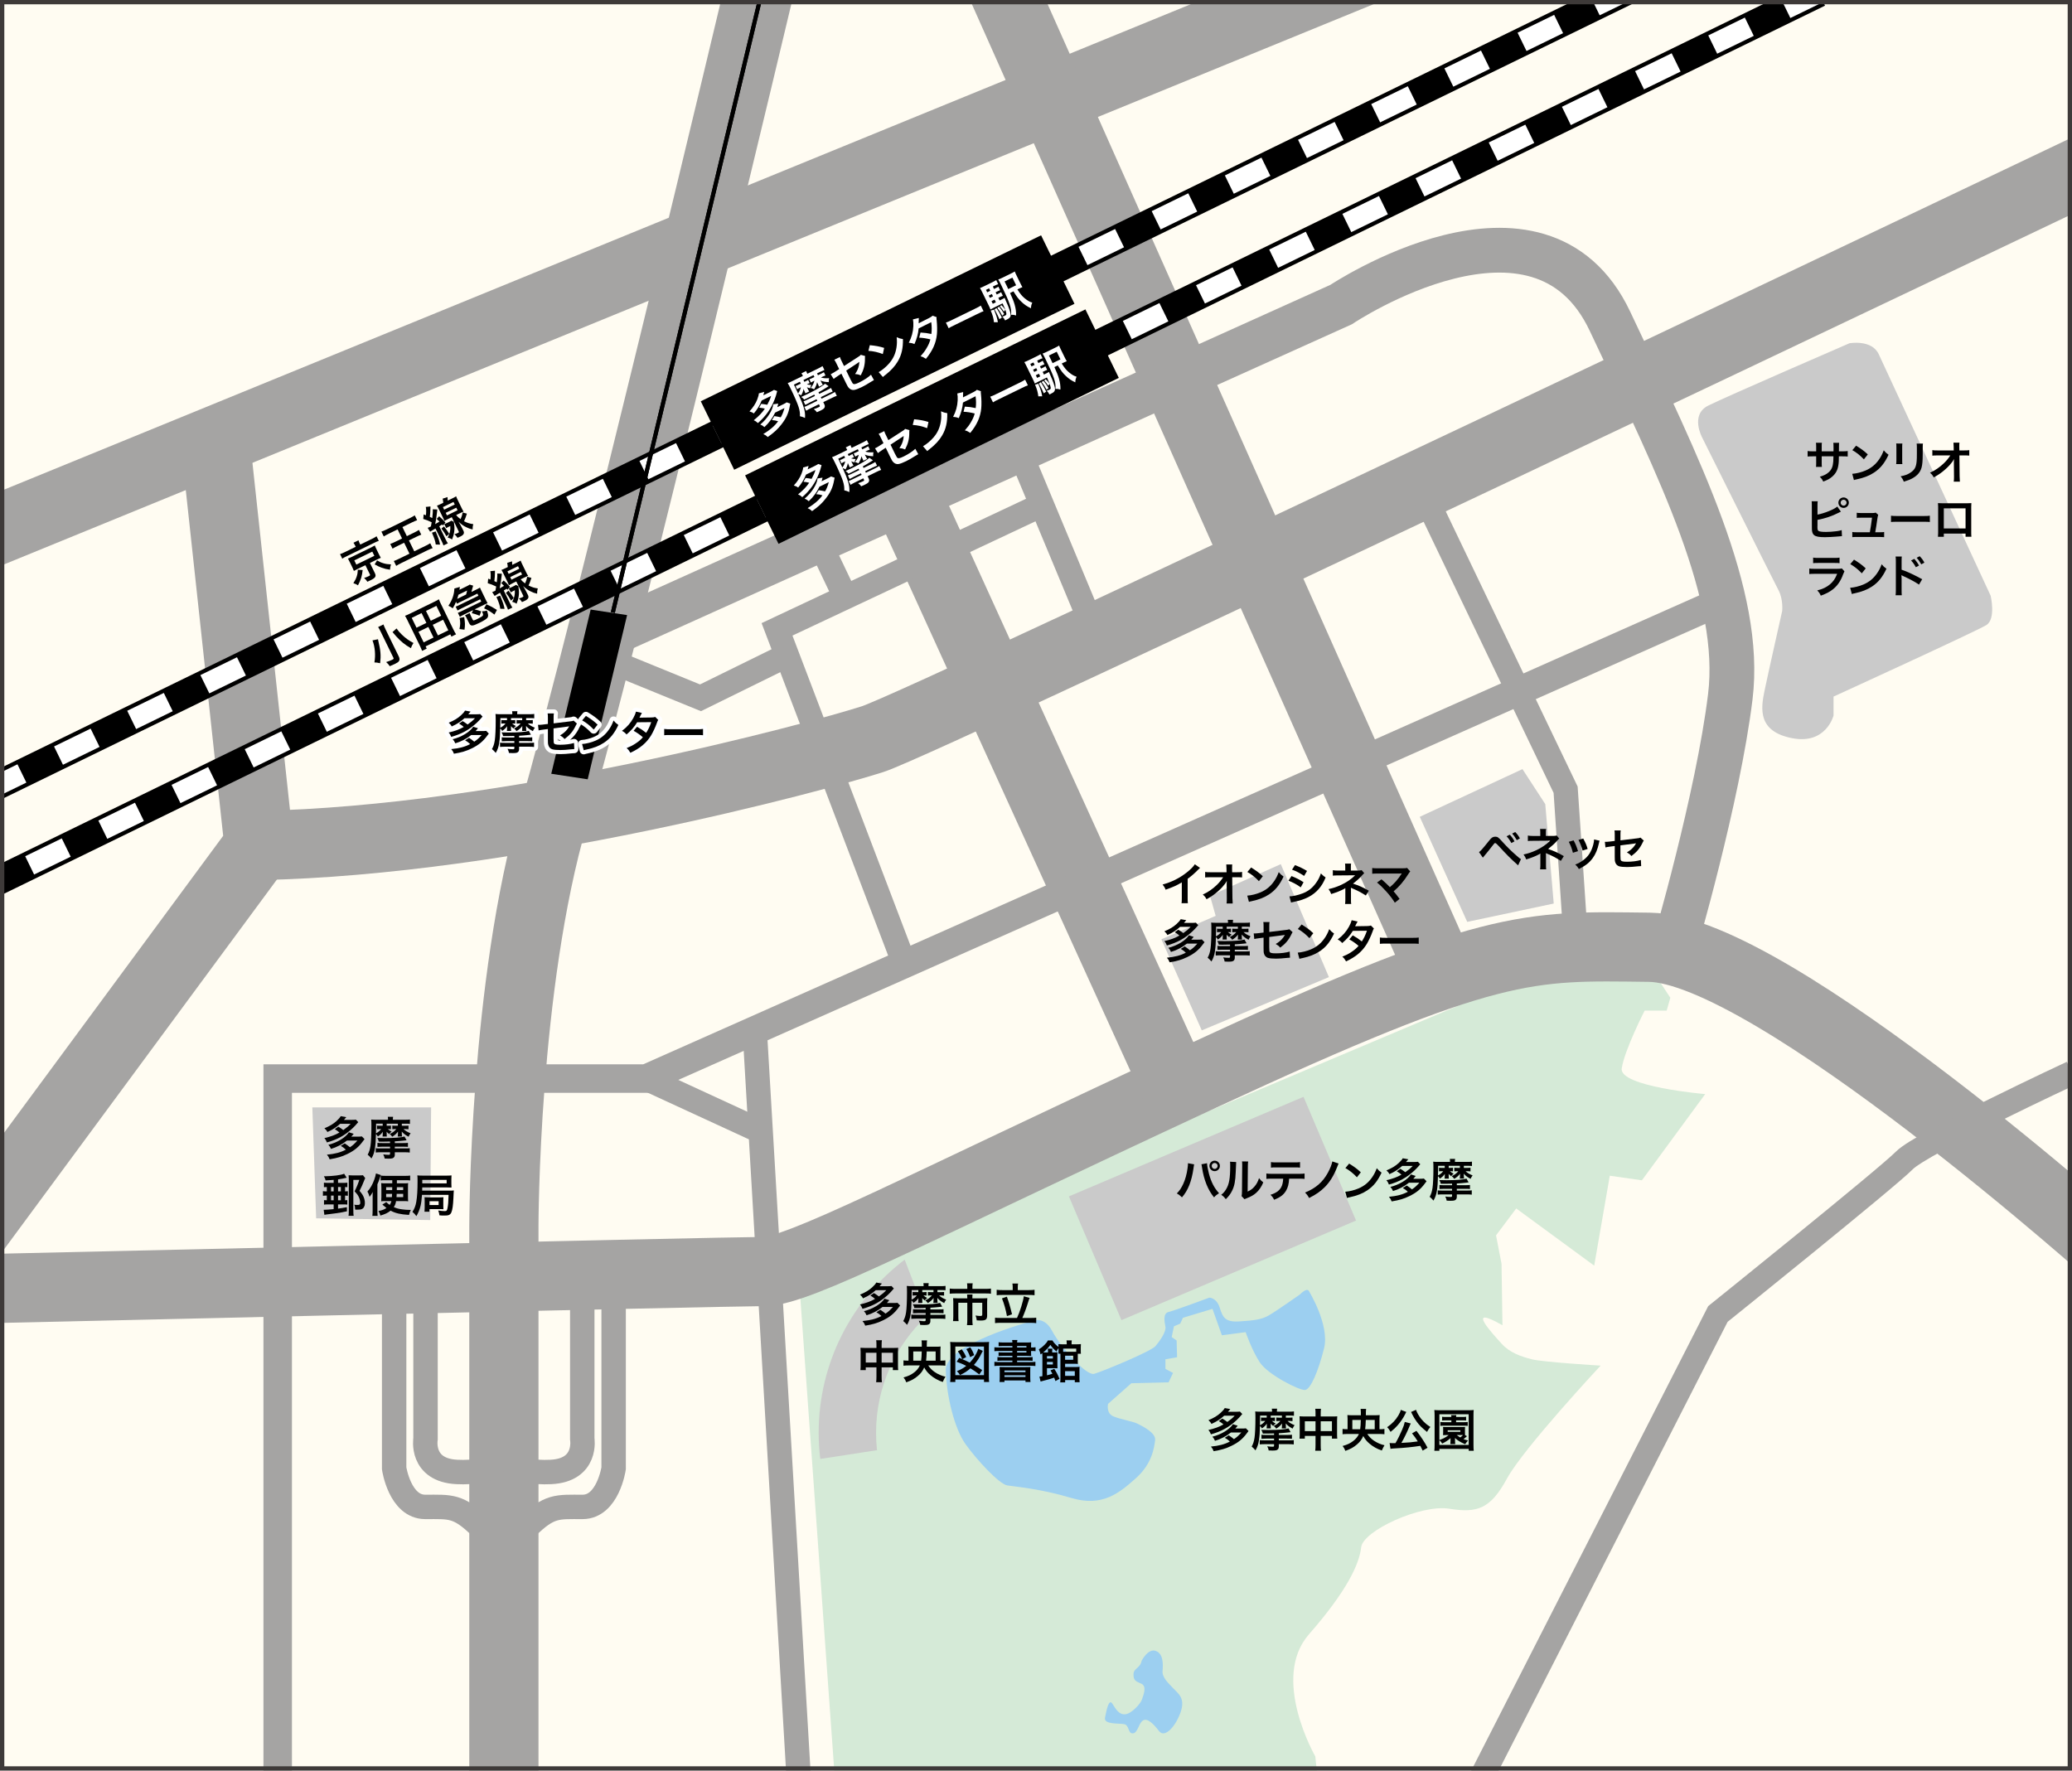 <?xml version="1.0" encoding="UTF-8"?><svg id="b" xmlns="http://www.w3.org/2000/svg" xmlns:xlink="http://www.w3.org/1999/xlink" viewBox="0 0 960 820.432"><defs><style>.e{fill:#9ccff0;}.f{stroke-linejoin:round;stroke-width:3.772px;}.f,.g,.h,.i,.j,.k,.l,.m,.n{fill:none;}.f,.h{stroke:#fff;}.o{fill:#cacaca;}.p{fill:#d5ead7;}.g,.h,.j,.k,.l,.m,.n{stroke-miterlimit:10;}.g,.j,.k,.n{stroke:#a5a4a3;}.g,.m{stroke-width:13.202px;}.q{fill:#fff;}.h{stroke-dasharray:18.861;stroke-width:9.43px;}.r{fill:#fffcf2;}.j{stroke-width:11.316px;}.s{fill:#3e3a39;}.t{clip-path:url(#d);}.k{stroke-width:20.747px;}.l{stroke-width:1.886px;}.l,.m{stroke:#000;}.n{stroke-width:32.063px;}</style><clipPath id="d"><rect class="i" x="0" y="0" width="960" height="820.432"/></clipPath></defs><g id="c"><rect class="r" x="0" y="0" width="960" height="820.432"/><g class="t"><path class="p" d="M370.344,594.926l17.182,239.324h224.005l-2.125-20.403s-20.828-36.13-2.975-56.533c17.852-20.403,23.378-32.729,24.228-40.38.85-7.651,27.629-19.978,40.805-17.852s19.128,0,26.779-14.027c7.651-14.027,43.356-52.282,43.356-52.282,0,0-26.779-1.618-31.879-2.934-5.101-1.316-10.201-3.017-14.027-7.267s-17.427-18.702.425-8.501l-.425-28.479-2.55-13.177,9.351-12.462,36.13,26.489,7.226-41.656,14.877,2.125,29.329-39.955s-39.955-3.4-38.68-11.902,10.626-26.779,10.626-26.779h10.201l1.7-5.951-8.926-13.602h-48.456l-346.176,146.202Z"/><path class="o" d="M870.472,164.151l51.834,111.882s2.549,10.763-1.983,13.596c-4.532,2.832-70.811,33.14-70.811,33.14v8.781s-3.399,13.596-19.261,10.48c-15.862-3.116-14.446-13.596-12.746-21.81,1.699-8.214,8.214-37.105,8.214-37.105,0,0,.566-5.382-1.699-9.63-2.266-4.249-35.406-70.811-35.406-70.811,0,0-5.665-10.48,2.832-14.729,8.497-4.249,65.43-28.891,65.43-28.891,0,0,10.352-1.903,13.596,5.098Z"/><path d="M849.49,209.13l.021-.945v-.672c0-1.386-.021-1.848-.104-2.331h2.708c-.063.483-.084.588-.084,1.407q0,1.281-.021,2.541h1.344c1.49,0,1.91-.021,2.729-.147v2.562c-.734-.084-1.301-.105-2.688-.105h-1.406c-.042,2.52-.042,2.667-.146,3.464-.295,2.688-1.197,4.472-3.023,6.026-1.135.966-2.163,1.512-4.095,2.205-.399-.903-.672-1.302-1.575-2.226,1.995-.609,3.003-1.113,4.011-1.995,1.428-1.239,2.036-2.625,2.226-5.039.042-.483.042-.987.084-2.436h-5.438v3.149c0,.882.021,1.218.084,1.764h-2.73c.063-.462.084-1.029.084-1.806v-3.107h-1.28c-1.386,0-1.952.021-2.688.105v-2.562c.819.126,1.239.147,2.729.147h1.238v-2.1c0-.882-.021-1.323-.104-1.869h2.751c-.084.693-.084.735-.084,1.806v2.163h5.459Z"/><path d="M858.186,219.544c1.806-.105,4.304-.714,6.215-1.554,2.624-1.134,4.577-2.75,6.235-5.144.924-1.344,1.512-2.499,2.143-4.199.818.987,1.154,1.302,2.225,2.058-1.784,3.842-3.779,6.32-6.655,8.23-2.142,1.428-4.745,2.457-7.999,3.149-.84.168-.903.189-1.387.357l-.776-2.897ZM859.97,206.506c2.499,1.554,3.801,2.52,5.418,4.052l-1.807,2.289c-1.68-1.785-3.4-3.17-5.354-4.262l1.742-2.079Z"/><path d="M881.411,205.519c-.084.588-.084.777-.084,1.89v5.795c0,1.05,0,1.323.084,1.848h-2.876c.062-.483.104-1.134.104-1.89v-5.774c0-1.071-.021-1.344-.084-1.89l2.855.021ZM890.943,205.54c-.084.525-.105.756-.105,1.953v2.834c-.021,3.275-.168,5.039-.545,6.362-.609,2.1-1.953,3.674-4.137,4.892-1.113.63-2.162,1.05-4.094,1.617-.379-1.029-.588-1.386-1.471-2.499,2.059-.399,3.275-.84,4.535-1.68,1.975-1.302,2.667-2.583,2.898-5.354.084-.903.104-1.827.104-3.506v-2.625c0-1.071-.021-1.512-.104-1.995h2.918Z"/><path d="M905.265,214.211c0-.105.043-1.176.063-1.512-.44.903-1.092,1.785-2.142,2.939-1.154,1.26-2.688,2.604-4.137,3.653-.818.588-1.512,1.029-3.107,1.932-.504-.987-.818-1.365-1.742-2.184,2.498-1.134,4.514-2.52,6.613-4.556,1.071-1.05,2.121-2.352,2.814-3.464h-5.754c-1.574.021-1.826.021-2.582.105v-2.562c.798.147,1.154.147,2.646.147h7.265l-.021-1.68q-.021-1.134-.104-1.932h2.771c-.063.546-.084.924-.084,1.785v.126l.042,1.701h2.121c1.406,0,1.742-.021,2.477-.147v2.541c-.629-.063-1.112-.084-2.414-.084h-2.162l.104,9.742c.021,1.029.063,1.827.126,2.415h-2.855c.084-.588.126-1.155.126-2.016v-.378l-.063-6.278v-.294Z"/><path d="M842.078,238.453c3.17-.588,7.811-2.457,9.176-3.737l1.68,2.373c-.231.084-.273.105-.441.189l-.546.273c-3.107,1.596-6.362,2.688-9.868,3.338v2.771c-.021.126-.021.252-.021.336,0,1.176.084,1.638.379,1.932.356.357,1.553.546,3.59.546,1.406,0,3.338-.126,4.871-.336,1.008-.126,1.47-.231,2.394-.504l.126,2.792c-.441,0-.546.021-2.771.231-1.238.126-3.885.252-5.165.252-2.646,0-4.095-.273-4.913-.903-.588-.441-.902-1.113-1.029-2.142-.041-.357-.062-.714-.062-1.932l-.021-9.742c0-1.071,0-1.407-.084-1.932h2.814c-.084.504-.105.882-.105,1.953v4.241ZM856.607,232.91c0,1.344-1.092,2.436-2.436,2.436-1.322,0-2.414-1.092-2.414-2.436,0-1.323,1.092-2.415,2.414-2.415,1.344,0,2.436,1.092,2.436,2.415ZM852.806,232.91c0,.756.609,1.386,1.365,1.386.777,0,1.386-.63,1.386-1.386s-.608-1.365-1.386-1.365c-.756,0-1.365.609-1.365,1.365Z"/><path d="M871.035,246.621c.967,0,1.365-.021,1.932-.126v2.394c-.566-.063-1.049-.084-1.932-.084h-10.896c-.924,0-1.365.021-1.932.084v-2.394c.588.105.966.126,1.932.126h6.193c.357-1.869.799-4.829,1.008-6.74h-5.207c-1.008,0-1.322.021-1.868.084v-2.373c.524.084,1.112.126,1.932.126h5.312c.735,0,1.051-.042,1.555-.189l1.154,1.008q-.252.651-.482,2.394c-.315,2.31-.547,3.8-.903,5.69h2.204Z"/><path d="M876.142,238.957c.924.126,1.322.147,3.4.147h11.191c2.078,0,2.478-.021,3.401-.147v2.918c-.84-.105-1.071-.105-3.423-.105h-11.148c-2.352,0-2.582,0-3.422.105v-2.918Z"/><path d="M900.607,247.251v1.47h-2.709c.062-.504.084-1.008.084-1.806v-12.031c0-.798-.021-1.197-.084-1.764.504.042.945.063,1.785.063h11.926c.902,0,1.28-.021,1.764-.063-.043.546-.063.966-.063,1.743v12.01c0,.777.021,1.344.084,1.827h-2.708v-1.449h-10.078ZM910.685,235.556h-10.078v9.301h10.078v-9.301Z"/><path d="M854.57,264.732c-.209.378-.336.672-.588,1.323-1.092,3.086-2.688,5.417-4.871,7.097-1.49,1.155-2.855,1.869-5.5,2.855-.463-1.05-.715-1.407-1.639-2.436,2.562-.651,4.221-1.428,5.838-2.771,1.553-1.302,2.456-2.583,3.38-4.913h-10.226c-1.406,0-1.932.021-2.688.105v-2.562c.799.126,1.26.147,2.73.147h9.994c1.301,0,1.721-.042,2.372-.189l1.196,1.344ZM840.062,258.37c.693.126,1.134.147,2.457.147h7.327c1.323,0,1.764-.021,2.456-.147v2.583c-.65-.084-1.049-.105-2.414-.105h-7.412c-1.364,0-1.764.021-2.414.105v-2.583Z"/><path d="M857.219,272.354c1.806-.105,4.304-.714,6.215-1.554,2.624-1.134,4.577-2.75,6.235-5.144.924-1.344,1.512-2.499,2.143-4.199.818.987,1.154,1.302,2.225,2.058-1.784,3.842-3.779,6.32-6.655,8.23-2.142,1.428-4.745,2.457-7.999,3.149-.84.168-.903.189-1.387.357l-.776-2.897ZM859.004,259.315c2.499,1.554,3.801,2.52,5.418,4.052l-1.807,2.289c-1.68-1.785-3.4-3.17-5.354-4.262l1.742-2.079Z"/><path d="M878.26,275.818c.084-.588.126-1.155.126-2.352v-13.459c-.021-1.218-.042-1.638-.126-2.142h2.876c-.062.567-.084.966-.084,2.205v3.905c2.436.798,6.215,2.562,9.533,4.43l-1.471,2.478c-1.469-1.05-4.451-2.667-7.432-4.01-.483-.231-.547-.252-.715-.357.063.588.084.945.084,1.428v5.543c0,1.134.021,1.722.084,2.331h-2.876ZM886.911,258.958c.924.987,1.491,1.785,2.204,3.086l-1.469.777c-.693-1.281-1.281-2.121-2.205-3.128l1.47-.735ZM890.166,261.499c-.631-1.155-1.323-2.142-2.143-3.044l1.407-.735c.944.966,1.532,1.764,2.184,2.96l-1.448.819Z"/><polygon class="o" points="705.391 356.374 657.803 378.48 679.8 427.158 719.874 418.664 715.954 372.6 705.391 356.374"/><polygon class="o" points="538.086 435.224 556.807 477.436 615.712 452.753 593.414 400.406 560.622 415.072 563.246 424.373 538.086 435.224"/><rect class="o" x="502.722" y="528.808" width="118.088" height="62.291" transform="translate(-174.134 264.013) rotate(-23)"/><path d="M553.279,539.513c-.063.231-.084.252-.105.42l-.042.357-.104.609-.063.504c-.882,6.026-2.52,10.162-5.333,13.396-.986-.945-1.386-1.26-2.394-1.806,1.26-1.26,2.12-2.541,3.003-4.472.902-1.953,1.637-4.556,1.973-7.202.127-.861.189-1.575.189-2.037v-.294l2.877.525ZM559.242,538.988c.021.966.398,3.023.881,4.829,1.029,3.884,2.499,6.719,4.683,9.07-1.071.672-1.512,1.029-2.31,1.932-2.793-3.338-4.745-8.167-5.564-13.815-.125-.861-.188-1.197-.293-1.512l2.604-.504ZM565.205,540.227c0,1.344-1.092,2.436-2.436,2.436-1.323,0-2.415-1.092-2.415-2.436,0-1.323,1.092-2.415,2.415-2.415,1.344,0,2.436,1.092,2.436,2.415ZM561.404,540.227c0,.756.609,1.386,1.365,1.386.776,0,1.385-.63,1.385-1.386s-.608-1.365-1.385-1.365c-.756,0-1.365.609-1.365,1.365Z"/><path d="M572.746,538.442q-.084.588-.211,4.703c-.146,4.094-.608,6.467-1.7,8.629-.714,1.449-1.512,2.52-2.897,3.884-.818-1.05-1.134-1.365-2.121-2.037,1.029-.84,1.533-1.407,2.163-2.415,1.512-2.415,1.995-5.123,1.995-11.002,0-1.155,0-1.344-.084-1.911l2.855.147ZM578.309,538.19c-.104.609-.126.966-.147,1.995l-.104,11.947c1.47-.693,2.31-1.323,3.212-2.394.967-1.134,1.575-2.289,2.059-3.842.734.945,1.008,1.218,1.973,1.974-.86,2.079-1.952,3.653-3.338,4.892-1.197,1.029-2.289,1.659-4.473,2.52-.461.168-.629.252-.902.378l-1.344-1.428c.146-.609.168-1.071.189-2.226l.104-11.842v-.63c0-.525-.021-.987-.084-1.386l2.855.042Z"/><path d="M597.274,546.147c-.104,2.415-.567,4.157-1.47,5.648-1.113,1.848-2.646,3.002-5.48,4.136-.524-1.071-.797-1.428-1.7-2.31,2.52-.777,4.095-1.89,4.976-3.506.547-.966.861-2.331.924-3.968h-5.123c-1.428,0-1.91.021-2.666.105v-2.499c.798.126,1.26.147,2.709.147h12.282c1.428,0,1.911-.021,2.708-.147v2.499c-.756-.084-1.238-.105-2.666-.105h-4.493ZM588.855,538.463c.776.126,1.196.147,2.708.147h8.062c1.512,0,1.932-.021,2.708-.147v2.562c-.692-.084-1.196-.105-2.666-.105h-8.146c-1.47,0-1.974.021-2.666.105v-2.562Z"/><path d="M620.183,539.135q-.23.441-.734,1.806c-1.449,3.758-3.318,6.782-5.67,9.133-2.016,1.995-4.072,3.443-7.264,5.039-.631-1.176-.903-1.554-1.869-2.541,4.913-1.974,8.188-4.808,10.54-9.091,1.112-2.037,1.89-3.989,2.1-5.333l2.897.987Z"/><path d="M623.295,552.194c1.806-.105,4.305-.714,6.215-1.554,2.625-1.134,4.577-2.75,6.236-5.144.924-1.344,1.512-2.499,2.141-4.199.819.987,1.155,1.302,2.227,2.058-1.785,3.842-3.779,6.32-6.656,8.23-2.142,1.428-4.745,2.457-8,3.149-.84.168-.902.189-1.385.357l-.777-2.897ZM625.08,539.156c2.498,1.554,3.8,2.52,5.416,4.052l-1.805,2.289c-1.68-1.785-3.402-3.17-5.354-4.262l1.743-2.079Z"/><path d="M648.809,541.57c.966.588,1.428.924,2.31,1.575,1.617-1.155,2.373-1.785,3.401-2.897h-4.871c-1.827,1.659-3.527,2.75-5.899,3.8-.336-.672-.735-1.155-1.387-1.743,2.352-.924,4.199-2.037,5.69-3.422.987-.924,1.512-1.533,1.868-2.184l2.583.462c-.546.651-.651.756-1.092,1.26h3.675c.818,0,1.364-.042,1.868-.105l1.092,1.155c-1.218,1.428-1.827,2.079-2.708,2.897-3.486,3.233-7.014,5.186-11.821,6.509-.272-.777-.608-1.365-1.176-2.016,2.876-.651,5.06-1.449,6.991-2.583-.629-.546-1.238-.987-2.162-1.554l1.638-1.155ZM652.798,548.016c-1.533,1.176-2.162,1.575-3.443,2.247-1.428.735-2.394,1.134-3.947,1.617-.441-.966-.63-1.281-1.218-1.911,4.052-.987,8.021-3.38,9.511-5.795l2.227.714c-.547.651-.651.777-1.113,1.302h3.045c.818,0,1.344-.021,1.848-.105l1.238,1.26c-.273.336-.314.378-.714.945-1.974,2.708-4.011,4.388-7.286,5.963-2.52,1.218-4.535,1.827-8.167,2.436-.399-1.029-.546-1.281-1.26-2.142,3.759-.357,6.362-1.05,8.776-2.331-.818-.777-1.322-1.134-2.352-1.743l1.848-1.155c1.05.714,1.49,1.05,2.394,1.785,1.218-.798,2.016-1.491,3.443-3.086h-4.829Z"/><path d="M671.216,540.185v.966h.924c.504,0,.756-.021,1.049-.063v1.659c-.293-.042-.588-.063-1.049-.063h-.379c.567.504.945.756,1.743,1.176-.714.588-.735.609-1.155,1.155-.104-.084-.168-.147-.209-.189-.588-.504-.631-.546-.967-.945q.021.168.021.399c0,.042,0,.126.021.21v.777c0,.231.021.651.062.861h-1.974c.063-.294.084-.63.084-.882v-.588c0-.21.021-.504.042-.735-.672.945-1.113,1.386-2.289,2.205-.314-.525-.461-.714-.902-1.155-.084,3.233-.146,4.367-.462,6.551-.231,1.806-.756,3.317-1.616,4.787-.609-.735-1.135-1.26-1.764-1.764.692-1.239,1.049-2.352,1.322-4.115.252-1.617.42-5.354.42-9.07,0-1.533-.021-2.268-.105-3.086.799.084,1.387.105,2.227.105h5.563v-.273c0-.504-.021-.777-.104-1.113h2.477c-.084.336-.104.588-.104,1.155v.231h5.501c1.134,0,1.722-.021,2.394-.126v2.016c-.608-.063-1.239-.084-2.184-.084h-1.575v.966h1.807c.608,0,.965-.021,1.28-.063v1.68c-.399-.063-.735-.084-1.239-.084h-1.049c.818.798,1.68,1.302,3.254,1.953-.462.651-.609.861-.924,1.596-1.617-.882-2.268-1.386-3.17-2.415.041.378.041.567.041.84v.504c0,.357.021.63.084.966h-1.973c.062-.273.084-.546.084-.924v-.588c0-.168,0-.336.041-.777-.756,1.008-1.448,1.617-2.688,2.394-.272-.42-.672-.861-1.154-1.26,1.365-.651,2.184-1.26,3.045-2.289h-.715c-.42,0-.672.021-1.133.063v-1.659c.336.042.608.063,1.154.063h1.428v-.966h-5.186ZM672.769,548.457c-.986.042-2.33.063-3.422.063-.062,0-.63,0-1.806-.021-.126-.63-.252-.945-.692-1.701,1.322.042,2.309.063,3.4.063,4.326,0,7.811-.273,9.218-.735l.966,1.743q-.504.063-1.238.147-2.227.252-4.221.357v.798h3.842c1.008,0,1.617-.021,2.247-.105v1.869c-.651-.063-1.218-.084-2.247-.084h-3.842v.798h4.787c1.029,0,1.574-.021,2.142-.105v2.016c-.672-.084-1.239-.126-2.184-.126h-4.745v1.176c0,.777-.336,1.302-.966,1.575-.356.147-.944.21-1.932.21-.44,0-1.112-.021-1.806-.063-.105-.672-.23-1.071-.65-1.911.86.126,1.784.189,2.477.189.567,0,.672-.084.672-.567v-.609h-4.43c-.84,0-1.533.042-2.205.105v-1.974c.547.063,1.008.084,2.184.084h4.451v-.798h-3.674c-.84,0-1.449.021-2.162.084v-1.869c.588.084,1.112.105,2.162.105h3.674v-.714ZM666.302,541.297c0,.987,0,1.029-.062,3.38,1.07-.567,1.742-1.134,2.436-1.995h-1.07c-.42,0-.609.021-.883.063v-1.659c.211.042.399.063.883.063h1.764v-.966h-3.066v1.113Z"/><path class="o" d="M405.898,663.902c0,2.717.151,5.413.434,8.053l-26.291,4.055c-.49-3.96-.736-8.016-.736-12.108,0-32.742,15.635-61.824,39.852-80.233l10.109,26.255c-14.391,13.504-23.368,32.684-23.368,53.978Z"/><path d="M566.336,657.304c.966.588,1.428.924,2.31,1.575,1.616-1.155,2.372-1.785,3.401-2.897h-4.871c-1.826,1.659-3.527,2.75-5.9,3.8-.336-.672-.734-1.155-1.385-1.743,2.352-.924,4.199-2.037,5.689-3.422.986-.924,1.512-1.533,1.869-2.184l2.582.462c-.546.651-.65.756-1.092,1.26h3.674c.819,0,1.365-.042,1.869-.105l1.092,1.155c-1.218,1.428-1.826,2.079-2.709,2.897-3.484,3.233-7.012,5.186-11.82,6.509-.273-.777-.609-1.365-1.176-2.016,2.877-.651,5.061-1.449,6.992-2.583-.631-.546-1.239-.987-2.163-1.554l1.638-1.155ZM570.325,663.75c-1.532,1.176-2.163,1.575-3.443,2.247-1.428.735-2.394,1.134-3.947,1.617-.44-.966-.63-1.281-1.218-1.911,4.053-.987,8.021-3.38,9.512-5.795l2.225.714c-.545.651-.65.777-1.112,1.302h3.044c.819,0,1.344-.021,1.848-.105l1.239,1.26c-.272.336-.315.378-.714.945-1.974,2.708-4.01,4.388-7.285,5.963-2.52,1.218-4.535,1.827-8.168,2.436-.398-1.029-.546-1.281-1.26-2.142,3.758-.357,6.361-1.05,8.776-2.331-.819-.777-1.323-1.134-2.352-1.743l1.848-1.155c1.05.714,1.491,1.05,2.394,1.785,1.218-.798,2.016-1.491,3.443-3.086h-4.829Z"/><path d="M588.742,655.918v.966h.924c.504,0,.756-.021,1.051-.063v1.659c-.295-.042-.588-.063-1.051-.063h-.377c.566.504.944.756,1.742,1.176-.714.588-.734.609-1.154,1.155-.105-.084-.168-.147-.211-.189-.588-.504-.629-.546-.965-.945q.021.168.021.399c0,.042,0,.126.021.21v.777c0,.231.021.651.063.861h-1.974c.062-.294.084-.63.084-.882v-.588c0-.21.021-.504.042-.735-.672.945-1.112,1.386-2.288,2.205-.315-.525-.463-.714-.903-1.155-.084,3.233-.147,4.367-.462,6.551-.23,1.806-.756,3.317-1.617,4.787-.608-.735-1.133-1.26-1.764-1.764.693-1.239,1.051-2.352,1.323-4.115.252-1.617.42-5.354.42-9.07,0-1.533-.021-2.268-.104-3.086.797.084,1.385.105,2.225.105h5.564v-.273c0-.504-.021-.777-.105-1.113h2.479c-.084.336-.105.588-.105,1.155v.231h5.501c1.134,0,1.722-.021,2.394-.126v2.016c-.609-.063-1.238-.084-2.184-.084h-1.574v.966h1.805c.609,0,.967-.021,1.281-.063v1.68c-.398-.063-.734-.084-1.238-.084h-1.051c.819.798,1.68,1.302,3.255,1.953-.462.651-.608.861-.924,1.596-1.616-.882-2.268-1.386-3.171-2.415.043.378.043.567.043.84v.504c0,.357.021.63.084.966h-1.975c.063-.273.084-.546.084-.924v-.588c0-.168,0-.336.043-.777-.756,1.008-1.449,1.617-2.688,2.394-.273-.42-.672-.861-1.155-1.26,1.364-.651,2.184-1.26,3.044-2.289h-.713c-.42,0-.672.021-1.135.063v-1.659c.336.042.609.063,1.155.063h1.428v-.966h-5.187ZM590.297,664.191c-.987.042-2.331.063-3.423.063-.063,0-.63,0-1.806-.021-.126-.63-.252-.945-.693-1.701,1.323.042,2.311.063,3.402.063,4.324,0,7.811-.273,9.217-.735l.966,1.743q-.504.063-1.239.147-2.225.252-4.22.357v.798h3.843c1.008,0,1.616-.021,2.246-.105v1.869c-.65-.063-1.218-.084-2.246-.084h-3.843v.798h4.787c1.028,0,1.575-.021,2.142-.105v2.016c-.672-.084-1.238-.126-2.184-.126h-4.745v1.176c0,.777-.336,1.302-.966,1.575-.357.147-.945.21-1.932.21-.441,0-1.113-.021-1.806-.063-.104-.672-.231-1.071-.651-1.911.861.126,1.785.189,2.479.189.566,0,.672-.084.672-.567v-.609h-4.431c-.84,0-1.532.042-2.204.105v-1.974c.545.063,1.008.084,2.184.084h4.451v-.798h-3.675c-.84,0-1.448.021-2.163.084v-1.869c.588.084,1.113.105,2.163.105h3.675v-.714ZM583.83,657.031c0,.987,0,1.029-.063,3.38,1.071-.567,1.743-1.134,2.436-1.995h-1.071c-.42,0-.608.021-.881.063v-1.659c.209.042.398.063.881.063h1.764v-.966h-3.064v1.113Z"/><path d="M609.511,655.057c0-1.092-.021-1.596-.125-2.289h2.645c-.084.651-.125,1.197-.125,2.205v1.365h5.752c.924,0,1.365-.021,1.911-.084-.063.588-.084,1.029-.084,1.848v6.404c0,.945.021,1.491.104,2.1h-2.477v-1.26h-5.207v4.262c0,1.26.041,1.869.146,2.604h-2.688c.105-.777.146-1.428.146-2.604v-4.262h-4.955v1.26h-2.477c.084-.693.104-1.218.104-2.1v-6.425c0-.777-.021-1.155-.084-1.827.608.063,1.05.084,1.89.084h5.521v-1.281ZM604.556,658.564v4.556h4.955v-4.556h-4.955ZM617.113,663.12v-4.556h-5.207v4.556h5.207Z"/><path d="M633.493,664.443c.882,1.302,1.806,2.247,3.044,3.086,1.471,1.008,3.213,1.764,4.935,2.142-.504.798-.692,1.176-1.239,2.436-2.1-.672-4.115-1.806-5.731-3.191-1.28-1.092-2.016-2.016-2.876-3.527-.715,1.659-1.533,2.729-2.939,3.926-1.575,1.344-2.919,2.079-5.354,2.96-.399-1.029-.63-1.428-1.28-2.268,2.162-.588,3.527-1.239,4.892-2.289,1.28-.987,2.1-2.016,2.667-3.275h-5.187c-.987,0-1.743.042-2.394.126v-2.457c.693.084,1.26.126,2.33.126v-4.871c0-.756-.021-1.197-.084-1.701.672.084,1.303.105,2.227.105h4.01v-1.155c0-.672-.042-1.176-.126-1.785h2.562q-.126.693-.126,2.939h4.179c1.07,0,1.658-.021,2.225-.105-.062.525-.084.903-.084,1.659v4.913c1.071,0,1.617-.042,2.289-.126v2.457c-.65-.084-1.406-.126-2.394-.126h-5.543ZM630.197,662.238c.168-1.197.252-2.352.293-4.283h-3.926v4.283h3.633ZM636.936,662.238v-4.283h-4.136c-.063,2.058-.147,3.086-.295,4.283h4.431Z"/><path d="M651.574,654.239q-.084.126-.188.315c-.021.042-.042.105-.104.21q-.127.21-.273.546c-.798,1.659-2.121,3.59-3.485,5.144-1.008,1.155-1.7,1.785-3.233,3.023-.525-.945-.945-1.491-1.596-2.184,2.31-1.596,3.885-3.233,5.186-5.417.651-1.113.987-1.869,1.113-2.604l2.582.966ZM659.154,672.148c-.525-1.134-.714-1.491-1.092-2.205-3.633.567-7.307.945-11.359,1.155-1.658.105-1.826.105-2.456.231l-.42-2.688c.462.042.944.063,1.532.063.483,0,.609,0,1.197-.021,1.113-1.911,2.162-4.031,3.086-6.215.693-1.617.987-2.478,1.219-3.611l2.771.714c-.127.252-.211.42-.42.924-.987,2.499-2.855,6.341-3.927,8.084,3.317-.147,4.808-.294,7.601-.693-.966-1.554-1.47-2.247-2.666-3.737l2.057-1.155c2.059,2.646,3.738,5.186,5.145,7.832l-2.268,1.323ZM656.088,653.252c.294,1.092,1.26,2.792,2.331,4.136.65.819,1.385,1.575,2.309,2.373.547.441.819.651,1.995,1.428-.692.798-1.028,1.323-1.554,2.31-2.394-1.911-3.527-3.023-4.85-4.85-.777-1.071-1.428-2.142-1.932-3.17-.043-.105-.127-.252-.231-.483q-.063-.147-.21-.42-.105-.21-.168-.336l2.31-.987Z"/><path d="M680.49,672.232v-.861h-13.605v.861h-2.33c.084-.714.125-1.617.125-2.75v-13.626c0-.945-.041-1.722-.125-2.52.692.084,1.385.105,2.456.105h13.333c1.049,0,1.764-.021,2.456-.105-.084.777-.104,1.407-.104,2.52v13.647c0,1.281.041,2.184.125,2.729h-2.33ZM666.884,667.277c.882-.336,1.512-.588,1.89-.777.903-.441,1.659-.924,2.415-1.554h-1.219q-.944.021-1.385.042c.041-.378.062-.63.062-1.134v-1.533c0-.504,0-.714-.062-1.134.398.042.65.042,1.385.042h7.434c.756,0,.986,0,1.385-.042-.041.357-.041.525-.041,1.134v1.533c0,.588,0,.84.041,1.113l.883.504q-.127.105-.379.357c-.314.294-.65.546-1.238.966.609.252,1.029.378,2.121.672-.609.693-.903,1.071-1.344,1.722-2.247-.966-3.633-1.827-4.703-2.897q.021.378.021.735v.903c0,.525.021.819.084,1.197h-2.268c.063-.378.084-.714.084-1.197v-.903c0-.126.021-.504.021-.672-1.217,1.071-2.12,1.659-3.863,2.541-.482-.756-.629-.924-1.322-1.554v2.184h13.584v-14.214h-13.584v11.968ZM669.908,658.123c-.84,0-1.134.021-1.742.084v-1.743c.504.084.84.105,1.764.105h2.52c-.021-.336-.043-.567-.084-.84h2.352c-.043.231-.063.399-.084.84h2.96c.798,0,1.196-.021,1.68-.105v1.743c-.524-.063-.86-.084-1.68-.084h-2.96v.861h3.758c.818,0,1.154-.021,1.638-.105v1.827c-.524-.084-.924-.105-1.596-.105h-9.448c-.672,0-1.092.021-1.638.105v-1.827c.462.084.86.105,1.68.105h3.423v-.861h-2.541ZM670.748,663.456h5.879v-.735h-5.879v.735ZM674.968,664.947c.504.42.84.651,1.616,1.113.399-.294.882-.735,1.239-1.113h-2.855Z"/><path class="e" d="M606.408,598.159s9.759,15.781,7.06,26.578c-2.699,10.797-6.229,18.895-8.721,19.31s-17.234-7.06-20.971-12.666c-3.737-5.606-6.644-14.119-6.644-14.119l-11.005,1.453-4.36-12.251-13.704,4.153-1.246,2.699-2.907,1.246-1.038,4.983,2.284,1.566.208,7.778-5.399.95v4.449l3.53,1.869-2.076,4.36-17.234.415-10.797,9.551s-1.038,4.36,2.492,5.814,8.928,2.284,11.005,3.322,8.721,4.153,8.306,7.683c-.415,3.53-1.453,11.005-8.928,17.649-7.475,6.644-15.365,13.496-29.9,9.136-14.535-4.36-25.955-5.191-29.692-5.814-3.737-.623-14.119-11.835-19.31-19.103-5.191-7.267-8.928-22.633-9.136-34.468-.208-11.835,39.451-22.42,39.451-22.42,0,0,5.814-3.119,9.759,4.356,3.945,7.475,15.781,20.971,19.518,19.933,3.737-1.038,26.37-10.382,28.446-12.874,2.076-2.492,4.983-6.644,4.568-8.928s-1.246-6.229,1.453-6.852,18.895-6.644,18.895-6.644c0,0,3.322,0,4.776,4.568,1.453,4.568,2.492,6.862,9.136,6.442s10.174-.835,13.496-2.704c3.322-1.869,14.535-9.759,14.535-9.759,0,0,3.178-3.357,4.153-1.661Z"/><path d="M404.905,599.14c.966.588,1.428.924,2.31,1.575,1.617-1.155,2.373-1.785,3.401-2.897h-4.871c-1.827,1.659-3.527,2.75-5.899,3.8-.336-.672-.735-1.155-1.387-1.743,2.352-.924,4.199-2.037,5.69-3.422.987-.924,1.512-1.533,1.868-2.184l2.583.462c-.546.651-.651.756-1.092,1.26h3.675c.818,0,1.364-.042,1.868-.105l1.092,1.155c-1.218,1.428-1.827,2.079-2.708,2.897-3.486,3.233-7.014,5.186-11.821,6.509-.272-.777-.608-1.365-1.176-2.016,2.876-.651,5.06-1.449,6.991-2.583-.629-.546-1.238-.987-2.162-1.554l1.638-1.155ZM408.894,605.585c-1.533,1.176-2.162,1.575-3.443,2.247-1.428.735-2.394,1.134-3.947,1.617-.441-.966-.63-1.281-1.218-1.911,4.052-.987,8.021-3.38,9.511-5.795l2.227.714c-.547.651-.651.777-1.113,1.302h3.045c.818,0,1.344-.021,1.848-.105l1.238,1.26c-.273.336-.314.378-.714.945-1.974,2.708-4.011,4.388-7.286,5.963-2.52,1.218-4.535,1.827-8.167,2.436-.399-1.029-.546-1.281-1.26-2.142,3.759-.357,6.362-1.05,8.776-2.331-.818-.777-1.322-1.134-2.352-1.743l1.848-1.155c1.05.714,1.49,1.05,2.394,1.785,1.218-.798,2.016-1.491,3.443-3.086h-4.829Z"/><path d="M427.312,597.754v.966h.924c.504,0,.756-.021,1.049-.063v1.659c-.293-.042-.588-.063-1.049-.063h-.379c.567.504.945.756,1.743,1.176-.714.588-.735.609-1.155,1.155-.104-.084-.168-.147-.209-.189-.588-.504-.631-.546-.967-.945q.021.168.021.399c0,.042,0,.126.021.21v.777c0,.231.021.651.062.861h-1.974c.063-.294.084-.63.084-.882v-.588c0-.21.021-.504.042-.735-.672.945-1.113,1.386-2.289,2.205-.314-.525-.461-.714-.902-1.155-.084,3.233-.146,4.367-.462,6.551-.231,1.806-.756,3.317-1.616,4.787-.609-.735-1.135-1.26-1.764-1.764.692-1.239,1.049-2.352,1.322-4.115.252-1.617.42-5.354.42-9.07,0-1.533-.021-2.268-.105-3.086.799.084,1.387.105,2.227.105h5.563v-.273c0-.504-.021-.777-.104-1.113h2.477c-.084.336-.104.588-.104,1.155v.231h5.501c1.134,0,1.722-.021,2.394-.126v2.016c-.608-.063-1.239-.084-2.184-.084h-1.575v.966h1.807c.608,0,.965-.021,1.28-.063v1.68c-.399-.063-.735-.084-1.239-.084h-1.049c.818.798,1.68,1.302,3.254,1.953-.462.651-.609.861-.924,1.596-1.617-.882-2.268-1.386-3.17-2.415.041.378.041.567.041.84v.504c0,.357.021.63.084.966h-1.973c.062-.273.084-.546.084-.924v-.588c0-.168,0-.336.041-.777-.756,1.008-1.448,1.617-2.688,2.394-.272-.42-.672-.861-1.154-1.26,1.365-.651,2.184-1.26,3.045-2.289h-.715c-.42,0-.672.021-1.133.063v-1.659c.336.042.608.063,1.154.063h1.428v-.966h-5.186ZM428.865,606.026c-.986.042-2.33.063-3.422.063-.062,0-.63,0-1.806-.021-.126-.63-.252-.945-.692-1.701,1.322.042,2.309.063,3.4.063,4.326,0,7.811-.273,9.218-.735l.966,1.743q-.504.063-1.238.147-2.227.252-4.221.357v.798h3.842c1.008,0,1.617-.021,2.247-.105v1.869c-.651-.063-1.218-.084-2.247-.084h-3.842v.798h4.787c1.029,0,1.574-.021,2.142-.105v2.016c-.672-.084-1.239-.126-2.184-.126h-4.745v1.176c0,.777-.336,1.302-.966,1.575-.356.147-.944.21-1.932.21-.44,0-1.112-.021-1.806-.063-.105-.672-.23-1.071-.65-1.911.86.126,1.784.189,2.477.189.567,0,.672-.084.672-.567v-.609h-4.43c-.84,0-1.533.042-2.205.105v-1.974c.547.063,1.008.084,2.184.084h4.451v-.798h-3.674c-.84,0-1.449.021-2.162.084v-1.869c.588.084,1.112.105,2.162.105h3.674v-.714ZM422.398,598.867c0,.987,0,1.029-.062,3.38,1.07-.567,1.742-1.134,2.436-1.995h-1.07c-.42,0-.609.021-.883.063v-1.659c.211.042.399.063.883.063h1.764v-.966h-3.066v1.113Z"/><path d="M448.165,596.179c0-.609-.063-1.218-.126-1.554h2.646c-.104.462-.147.966-.147,1.533v1.05h5.942c1.134,0,1.89-.042,2.646-.147v2.394c-.693-.105-1.281-.126-2.582-.126h-13.921c-.987,0-1.784.042-2.583.126v-2.394c.819.105,1.575.147,2.646.147h5.479v-1.029ZM448.165,601.344c0-.546-.021-1.071-.084-1.533h2.52c-.063.252-.084.756-.084,1.533v.252h4.871c.944,0,1.428-.021,2.058-.084-.062.567-.084,1.05-.084,1.806v6.194c0,1.89-.609,2.373-3.065,2.373-.483,0-.882-.021-1.743-.084-.125-.966-.188-1.26-.566-2.247.945.147,1.617.21,2.058.21.86,0,1.05-.105,1.05-.651v-5.459h-4.577v7.79c0,1.029.042,1.743.147,2.583h-2.646c.105-.861.147-1.596.147-2.562v-7.811h-4.157v6.026c0,1.155.021,1.785.126,2.478h-2.583c.084-.798.127-1.491.127-2.457v-6.383c0-.651-.021-1.197-.084-1.806.672.063,1.26.084,2.162.084h4.409v-.252Z"/><path d="M471.201,610.688c1.281-2.667,2.898-7.874,3.15-10.057l2.708.777c-.231.441-.252.567-.714,2.016-.756,2.52-1.869,5.48-2.688,7.265h3.779c1.07,0,1.953-.042,2.666-.126v2.52c-.734-.105-1.553-.147-2.666-.147h-13.689c-1.113,0-2.037.042-2.729.147v-2.52c.735.084,1.596.126,2.729.126h7.453ZM469.207,596.368c0-.609-.042-1.05-.146-1.638h2.645c-.104.504-.146,1.029-.146,1.617v1.428h5.061c1.133,0,2.057-.042,2.708-.147v2.52c-.692-.084-1.616-.126-2.708-.126h-12.199c-1.05,0-1.974.042-2.646.126v-2.52c.63.105,1.512.147,2.646.147h4.787v-1.407ZM466.498,600.819c.924,2.52,1.428,4.199,2.395,8.167l-2.352.84c-.547-2.981-1.303-5.711-2.311-8.209l2.268-.798Z"/><path d="M406.082,623.298c0-1.092-.021-1.596-.127-2.289h2.646c-.084.651-.127,1.197-.127,2.205v1.365h5.754c.924,0,1.364-.021,1.91-.084-.062.588-.084,1.029-.084,1.848v6.404c0,.945.021,1.491.105,2.1h-2.479v-1.26h-5.207v4.262c0,1.26.043,1.869.147,2.604h-2.688c.104-.777.147-1.428.147-2.604v-4.262h-4.955v1.26h-2.479c.084-.693.105-1.218.105-2.1v-6.425c0-.777-.021-1.155-.084-1.827.609.063,1.05.084,1.89.084h5.522v-1.281ZM401.127,626.804v4.556h4.955v-4.556h-4.955ZM413.681,631.36v-4.556h-5.207v4.556h5.207Z"/><path d="M430.062,632.683c.882,1.302,1.806,2.247,3.045,3.086,1.469,1.008,3.212,1.764,4.934,2.142-.504.798-.693,1.176-1.238,2.436-2.1-.672-4.115-1.806-5.732-3.191-1.281-1.092-2.016-2.016-2.877-3.527-.713,1.659-1.532,2.729-2.939,3.926-1.574,1.344-2.918,2.079-5.354,2.96-.398-1.029-.63-1.428-1.281-2.268,2.163-.588,3.527-1.239,4.893-2.289,1.281-.987,2.1-2.016,2.666-3.275h-5.186c-.986,0-1.742.042-2.394.126v-2.457c.692.084,1.26.126,2.331.126v-4.871c0-.756-.021-1.197-.084-1.701.672.084,1.301.105,2.225.105h4.011v-1.155c0-.672-.042-1.176-.126-1.785h2.562q-.126.693-.126,2.939h4.178c1.071,0,1.659-.021,2.227-.105-.063.525-.084.903-.084,1.659v4.913c1.07,0,1.616-.042,2.288-.126v2.457c-.651-.084-1.407-.126-2.394-.126h-5.543ZM426.765,630.479c.168-1.197.252-2.352.295-4.283h-3.927v4.283h3.632ZM433.505,630.479v-4.283h-4.137c-.062,2.058-.146,3.086-.293,4.283h4.43Z"/><path d="M440.228,640.368c.084-.651.126-1.386.126-2.729v-13.333c0-.987-.042-1.743-.126-2.52.756.084,1.386.105,2.478.105h13.102c1.071,0,1.722-.021,2.456-.105-.084.84-.104,1.449-.104,2.52v13.333c0,1.281.042,2.121.126,2.729h-2.373v-1.155h-13.29v1.155h-2.394ZM442.622,637.176h13.27v-13.249h-13.27v13.249ZM445.793,629.744q-.105-.231-.295-.651c-.461-1.113-.797-1.701-1.7-2.96l1.806-.924c1.029,1.449,1.365,2.016,2.058,3.611l-1.806.966c1.533.651,1.953.84,3.443,1.617,1.554-1.638,2.918-3.674,3.569-5.375.168-.441.188-.483.356-1.071l2.143.987c-.252.42-.315.546-.588,1.113-1.029,2.142-2.121,3.821-3.549,5.396,1.154.651,2.541,1.512,3.842,2.394l-1.344,2.016c-1.7-1.302-2.498-1.848-4.115-2.834-1.49,1.323-2.624,2.058-4.787,3.107-.524-.798-.944-1.302-1.49-1.785,1.932-.798,3.065-1.449,4.346-2.457-1.596-.819-2.204-1.092-4.451-1.911l1.197-1.806,1.365.567ZM449.488,628.841c-.547-1.596-1.008-2.541-1.764-3.716l1.805-.84c.84,1.26,1.219,2.016,1.827,3.611l-1.868.945Z"/><path d="M469.06,623.697h-4.326c-.944,0-1.512.021-2.057.084v-1.848c.608.084,1.322.126,2.309.126h4.074c-.021-.546-.043-.672-.127-1.155h2.457c-.105.42-.126.588-.146,1.155h4.22c1.05,0,1.722-.021,2.31-.084-.042.378-.062.798-.062,1.785v.609h.168c.881,0,1.344-.021,1.91-.105v1.827c-.504-.084-1.029-.105-1.974-.105h-.104v.819c0,.651.021,1.239.062,1.491-.609-.042-1.238-.063-2.184-.063h-4.346v.651h4.996c1.071,0,1.596-.021,2.184-.084v1.764c-.629-.084-1.196-.105-2.184-.105h-4.996v.672h6.067c1.071,0,1.806-.042,2.415-.126v1.953c-.715-.084-1.533-.126-2.415-.126h-14.151c-.924,0-1.701.042-2.436.126v-1.953c.609.084,1.406.126,2.436.126h5.9v-.672h-4.746c-.986,0-1.574.021-2.184.105v-1.764c.609.063,1.135.084,2.184.084h4.746v-.651h-4.326c-.944,0-1.49.021-2.078.084v-1.722c.566.063,1.113.084,2.078.084h4.326v-.693h-5.922c-1.07,0-1.7.021-2.414.105v-1.827c.65.063,1.365.105,2.414.105h5.922v-.672ZM463.202,635.476c0-1.197-.021-1.554-.063-2.058.525.042.84.042,2.227.042h9.805c1.406,0,1.764,0,2.246-.042-.062.441-.084.924-.084,2.058v2.708c0,1.092.043,1.701.127,2.184h-2.331v-.714h-9.742v.714h-2.288c.062-.609.104-1.239.104-2.163v-2.729ZM465.385,635.812h9.742v-.777h-9.742v.777ZM465.385,638.037h9.742v-.777h-9.742v.777ZM475.568,623.697h-4.324v.672h4.324v-.672ZM471.244,625.985v.693h4.324v-.693h-4.324Z"/><path d="M489.009,639.927c-.252-.756-.42-1.176-.588-1.596-.944.378-2.918.945-4.66,1.365-.903.21-1.219.294-1.639.441l-.524-2.289q.608-.042,1.364-.168v-9.364c0-.609-.021-.882-.041-1.302-.252.168-.42.294-.819.588-.168-.903-.378-1.512-.776-2.373,1.176-.756,1.637-1.113,2.582-2.037.734-.714,1.238-1.365,1.596-2.079h2.121c.545.987,1.532,2.058,2.812,3.023-.021-.672-.021-.924-.062-1.302.462.042.902.063,1.742.063h2.121v-.357c0-.588-.042-1.008-.105-1.47h2.457c-.084.441-.105.777-.105,1.47v.357h2.289c.818,0,1.49-.042,2.037-.105-.043.42-.063.84-.063,1.47v1.575c0,.609,0,1.029.063,1.428h-1.449v3.107c0,.84,0,1.218.062,1.596-.504-.042-.944-.063-1.553-.063h-4.389v1.512h5.061c.756,0,1.217-.021,1.658-.063-.062.483-.062.966-.062,1.659v3.611c0,.84.021,1.323.084,1.848h-2.247v-1.008h-4.472v1.071h-2.289c.062-.462.105-.987.105-1.806v-10.687c0-.336,0-.399-.021-.798h-.924c.042-.441.062-.819.062-1.302v-1.302c-.482.63-.692.966-.924,1.596-1.344-1.113-1.994-1.827-2.855-3.065-1.028,1.386-1.848,2.268-3.296,3.485.378.021.546.021,1.071.021h1.133v-.693c0-.441-.021-.693-.084-1.05h2.1c-.062.336-.084.609-.084,1.071v.672h.819c.819,0,1.218-.021,1.659-.084-.063.525-.063,1.029-.063,1.785v3.947c0,.798,0,1.26.042,1.701-.336-.042-.672-.063-1.238-.063h-3.633v3.296c1.302-.315,1.658-.42,2.498-.693-.314-.651-.42-.861-.881-1.575l1.764-.735c.902,1.365,1.596,2.667,2.436,4.64l-1.891,1.029ZM487.813,629.471v-1.092h-2.729v1.092h2.729ZM485.084,632.242h2.729v-1.176h-2.729v1.176ZM498.627,624.894h-6.047v1.47h5.164c.336,0,.504,0,.883-.021v-1.449ZM493.482,630.059h3.737v-1.89h-3.737v1.89ZM493.482,637.512h4.493v-2.163h-4.493v2.163Z"/><path class="e" d="M528.94,769.531s2.962-5.857,6.53-4.578c3.568,1.279,3.434,6.194,3.164,9.291s2.828,5.723,4.982,8.079c2.154,2.356,5.655,4.376,3.434,10.907-2.222,6.53-7.338,12.388-10.031,8.887s-5.453-6.194-7.473-4.915-2.356,5.866-4.713,5.963-1.481-3.808-4.039-4.28c-2.558-.471-9.493.269-8.819-3.03.673-3.299,1.75-9.089,3.434-6.396,1.683,2.693,3.164,5.184,6.059,4.847s7.002-4.915,7.608-6.8c.606-1.885,2.491-6.127-.269-7.338s-3.636-1.548-3.636-4.376,3.097-2.693,3.77-6.261Z"/><path class="n" d="M233.462,820.432v-252.408s0-111.529,23.075-190.368c23.075-78.839,97.107-390.351,97.107-390.351"/><line class="n" x1="-38.907" y1="260.892" x2="638.031" y2="-16.043"/><path class="n" d="M969.937,76.721S429.929,334.251,404.286,342.493c-25.643,8.242-168.9,47.038-284.275,49.273"/><path class="n" d="M981.475,583.669s-160.563-144.055-217.289-144.748c-56.726-.693-73.071-2.616-207.674,59.879-134.604,62.495-186.522,90.377-202.867,90.377s-385.544,8.504-385.544,8.504l151.91-205.915-20.288-187.587"/><line class="n" x1="461.327" y1="-12.695" x2="668.031" y2="451.66"/><line class="n" x1="419.023" y1="227.669" x2="544.974" y2="504.165"/><polyline class="g" points="128.664 820.432 128.664 499.761 299.408 499.761 801.683 276.703"/><path class="k" d="M287.542,291.615l333.796-150.477s91.891-61.533,124.58,7.692c32.689,69.225,61.533,126.912,55.764,174.023-5.769,47.111-25.959,116.068-25.959,116.068"/><path class="j" d="M960,497.12s-69.715,32.471-77.659,40.565c-7.944,8.094-86.396,71.156-86.396,71.156l-112.215,219.958"/><line class="j" x1="370.344" y1="828.8" x2="349.679" y2="477.436"/><line class="j" x1="299.408" y1="499.761" x2="349.679" y2="522.94"/><polyline class="j" points="419.023 446.64 360.012 291.615 481.999 234.243"/><line class="j" x1="472.08" y1="208.424" x2="502.995" y2="282.621"/><line class="j" x1="379.305" y1="250.655" x2="391.718" y2="276.703"/><polyline class="j" points="276.303 303.636 324.543 323.336 364.588 303.636"/><polyline class="j" points="657.803 224.925 725.385 365.917 730.325 439.012"/><path class="j" d="M197.153,597.68v68.999s-2.492,14.535,14.535,15.365c17.026.831,19.103-6.035,19.103-6.035"/><path class="j" d="M182.618,599.82v80.564s2.651,17.857,14.407,17.857,15.312-.831,25.875,9.551"/><path class="j" d="M269.772,597.68v68.999s2.492,14.535-14.535,15.365c-17.026.831-19.103-6.035-19.103-6.035"/><path class="j" d="M284.307,599.82v80.564s-2.651,17.857-14.407,17.857c-11.755,0-15.312-.831-25.875,9.551"/><path d="M685.249,394.821c.608-.315,1.7-1.554,4.515-5.081.713-.924,1.154-1.386,1.574-1.659.441-.273.924-.399,1.428-.399,1.05,0,1.533.336,3.129,2.142,2.498,2.75,4.451,4.682,6.803,6.698,1.196,1.05,1.532,1.302,1.994,1.575l-1.322,2.876c-3.927-3.569-4.998-4.64-8.882-8.86q-1.344-1.47-1.7-1.47c-.336,0-.42.063-1.281,1.218s-2.625,3.338-3.758,4.682c-.336.399-.42.504-.715.861l-1.784-2.583ZM699.505,386.759c.924.987,1.49,1.785,2.204,3.086l-1.47.777c-.693-1.281-1.281-2.121-2.205-3.128l1.471-.735ZM702.759,389.299c-.63-1.155-1.322-2.142-2.142-3.044l1.407-.735c.965.966,1.532,1.764,2.184,2.96l-1.449.819Z"/><path d="M713.556,402.821c.084-.567.126-1.176.126-1.869v-5.48c-.21.168-.356.252-.63.399-1.574.84-3.359,1.554-5.921,2.352-.399-1.008-.588-1.365-1.239-2.289,2.079-.441,3.717-.987,5.838-1.953,2.436-1.113,4.703-2.646,6.508-4.451h-.44q-.126.021-7.685.063c-1.218,0-1.449.021-2.226.105v-2.541c.546.126,1.344.189,2.247.189h3.506v-1.722c-.021-.777-.021-1.071-.105-1.512h2.814c-.084.399-.105.777-.105,1.47v1.743h3.549c.629,0,1.028-.063,1.428-.189l1.217,1.428c-.356.273-.377.294-.924.903-1.176,1.365-2.268,2.352-4.283,3.926,2.541.798,4.83,1.827,7.328,3.296l-1.386,2.205c-2.142-1.386-3.779-2.247-6.403-3.359-.273-.126-.315-.126-.525-.231.021.252.042.84.042,1.029v4.619c0,.924,0,1.26.104,1.869h-2.834Z"/><path d="M729.076,389.404c.882,1.617,1.302,2.625,2.058,4.976l-2.372.756c-.547-2.121-.967-3.233-1.911-5.081l2.226-.651ZM741.128,389.551c-.126.315-.168.42-.294,1.071-.609,2.855-1.554,5.165-2.897,6.992-1.554,2.121-3.296,3.485-6.403,5.06-.547-.924-.799-1.239-1.68-2.079,1.469-.567,2.33-1.029,3.568-1.932,2.457-1.785,3.863-3.926,4.767-7.286.272-1.029.378-1.764.378-2.415l2.562.588ZM733.548,388.543c1.112,2.079,1.512,3.002,2.036,4.829l-2.331.735c-.398-1.596-1.028-3.212-1.91-4.934l2.205-.63Z"/><path d="M761.603,389.488c-.252.357-.295.42-.588,1.029-1.219,2.562-2.709,4.325-5.145,6.131-.818-.903-1.134-1.134-2.1-1.701,1.449-.798,2.541-1.743,3.465-2.96.293-.42.42-.609.797-1.239-.336.063-.482.084-.797.126-2.121.252-4.283.525-6.467.84v4.724q.021,1.449.084,1.806c.146.819.818,1.05,2.96,1.05,2.415,0,4.703-.294,6.446-.819l.125,2.834c-.566.021-.734.021-1.28.084-2.268.252-3.821.357-5.207.357-1.7,0-2.939-.126-3.737-.357-.861-.252-1.574-1.029-1.806-1.932-.188-.651-.21-.966-.21-2.646v-4.808l-1.974.252q-1.638.21-2.331.399l-.272-2.604c.231.021.399.021.504.021.378,0,1.28-.063,1.848-.147l2.226-.273v-2.876c0-1.05-.021-1.281-.126-1.995h2.897c-.105.609-.126,1.05-.126,1.953v2.646l7.643-.924c1.112-.126,1.134-.147,1.616-.357l1.555,1.386Z"/><path d="M555.996,402.149c-.357.315-.463.399-.777.735-1.574,1.638-3.149,3.002-4.955,4.325v8.965c0,1.155.021,1.764.105,2.331h-2.939c.104-.609.125-1.029.125-2.268v-7.391c-2.456,1.47-3.632,2.016-7.495,3.401-.44-1.092-.672-1.449-1.407-2.394,4.158-1.134,7.686-2.876,11.023-5.459,1.869-1.449,3.297-2.897,3.905-3.926l2.415,1.68Z"/><path d="M568.343,409.666c0-.105.043-1.176.063-1.512-.44.903-1.092,1.785-2.142,2.939-1.154,1.26-2.688,2.604-4.137,3.653-.818.588-1.512,1.029-3.107,1.932-.504-.987-.818-1.365-1.742-2.184,2.498-1.134,4.514-2.52,6.613-4.556,1.071-1.05,2.121-2.352,2.814-3.464h-5.754c-1.574.021-1.826.021-2.582.105v-2.562c.798.147,1.154.147,2.646.147h7.265l-.021-1.68q-.021-1.134-.104-1.932h2.771c-.063.546-.084.924-.084,1.785v.126l.042,1.701h2.121c1.406,0,1.742-.021,2.477-.147v2.541c-.629-.063-1.112-.084-2.414-.084h-2.162l.104,9.742c.021,1.029.063,1.827.126,2.415h-2.855c.084-.588.126-1.155.126-2.016v-.378l-.063-6.278v-.294Z"/><path d="M577.88,414.999c1.806-.105,4.305-.714,6.215-1.554,2.625-1.134,4.577-2.75,6.236-5.144.924-1.344,1.512-2.499,2.141-4.199.819.987,1.155,1.302,2.227,2.058-1.785,3.842-3.779,6.32-6.656,8.23-2.142,1.428-4.745,2.457-8,3.149-.84.168-.902.189-1.385.357l-.777-2.897ZM579.666,401.96c2.498,1.554,3.8,2.52,5.416,4.052l-1.805,2.289c-1.68-1.785-3.402-3.17-5.354-4.262l1.743-2.079Z"/><path d="M598.377,405.929c2.162.861,3.779,1.68,5.584,2.855l-1.301,2.373c-1.68-1.239-3.549-2.247-5.69-3.086l1.407-2.142ZM597.431,415.335c1.596-.021,3.885-.525,6.068-1.365,2.604-1.008,4.388-2.373,6.067-4.619,1.134-1.512,1.784-2.771,2.436-4.64.86.903,1.176,1.176,2.184,1.869-.966,2.331-1.848,3.779-3.149,5.312-2.666,3.065-6.236,4.934-11.4,5.963-.756.147-1.051.21-1.471.336l-.734-2.855ZM599.993,400.848c2.163.84,3.821,1.638,5.585,2.708l-1.344,2.31c-1.91-1.281-3.779-2.268-5.605-2.897l1.364-2.121Z"/><path d="M623.198,418.862c.084-.567.126-1.176.126-1.869v-5.48c-.21.168-.357.252-.63.399-1.575.84-3.359,1.554-5.921,2.352-.398-1.008-.588-1.365-1.238-2.289,2.078-.441,3.716-.987,5.836-1.953,2.436-1.113,4.703-2.646,6.51-4.451h-.441q-.126.021-7.685.063c-1.218,0-1.448.021-2.226.105v-2.541c.546.126,1.344.189,2.246.189h3.507v-1.722c-.021-.777-.021-1.071-.104-1.512h2.812c-.084.399-.104.777-.104,1.47v1.743h3.548c.631,0,1.029-.063,1.428-.189l1.219,1.428c-.357.273-.379.294-.924.903-1.176,1.365-2.268,2.352-4.283,3.926,2.54.798,4.828,1.827,7.327,3.296l-1.386,2.205c-2.142-1.386-3.779-2.247-6.404-3.359-.272-.126-.314-.126-.524-.231.021.252.042.84.042,1.029v4.619c0,.924,0,1.26.105,1.869h-2.835Z"/><path d="M640.062,407.44c1.112.924,1.742,1.491,2.604,2.331q1.154,1.176,1.301,1.302c1.092-.924,1.975-1.764,2.751-2.646.903-1.008,2.058-2.583,2.562-3.422q.062-.105.126-.189.021-.063.042-.105c-.21.021-.525.042-.966.042h-10.015c-1.701.021-1.911.021-2.688.105v-2.667c.818.126,1.301.147,2.729.147l11.674-.021c.903,0,1.219-.021,1.743-.168l1.47,1.659c-.314.336-.441.483-.924,1.239-1.994,3.212-4.199,5.795-6.781,7.958.881,1.008,1.68,2.016,2.771,3.506l-2.205,1.764c-1.176-1.89-2.289-3.338-4.053-5.291-1.616-1.785-2.666-2.813-4.199-4.052l2.059-1.491Z"/><path d="M545.938,430.78c.966.588,1.428.924,2.31,1.575,1.617-1.155,2.373-1.785,3.401-2.897h-4.871c-1.827,1.659-3.527,2.75-5.899,3.8-.336-.672-.735-1.155-1.387-1.743,2.352-.924,4.199-2.037,5.69-3.422.987-.924,1.512-1.533,1.868-2.184l2.583.462c-.546.651-.651.756-1.092,1.26h3.675c.818,0,1.364-.042,1.868-.105l1.092,1.155c-1.218,1.428-1.827,2.079-2.708,2.897-3.486,3.233-7.014,5.186-11.821,6.509-.272-.777-.608-1.365-1.176-2.016,2.876-.651,5.06-1.449,6.991-2.583-.629-.546-1.238-.987-2.162-1.554l1.638-1.155ZM549.927,437.226c-1.533,1.176-2.162,1.575-3.443,2.247-1.428.735-2.394,1.134-3.947,1.617-.441-.966-.63-1.281-1.218-1.911,4.052-.987,8.021-3.38,9.511-5.795l2.227.714c-.547.651-.651.777-1.113,1.302h3.045c.818,0,1.344-.021,1.848-.105l1.238,1.26c-.273.336-.314.378-.714.945-1.974,2.708-4.011,4.388-7.286,5.963-2.52,1.218-4.535,1.827-8.167,2.436-.399-1.029-.546-1.281-1.26-2.142,3.759-.357,6.362-1.05,8.776-2.331-.818-.777-1.322-1.134-2.352-1.743l1.848-1.155c1.05.714,1.49,1.05,2.394,1.785,1.218-.798,2.016-1.491,3.443-3.086h-4.829Z"/><path d="M568.345,429.394v.966h.924c.504,0,.756-.021,1.049-.063v1.659c-.293-.042-.588-.063-1.049-.063h-.379c.567.504.945.756,1.743,1.176-.714.588-.735.609-1.155,1.155-.104-.084-.168-.147-.209-.189-.588-.504-.631-.546-.967-.945q.021.168.021.399c0,.042,0,.126.021.21v.777c0,.231.021.651.062.861h-1.974c.063-.294.084-.63.084-.882v-.588c0-.21.021-.504.042-.735-.672.945-1.113,1.386-2.289,2.205-.314-.525-.461-.714-.902-1.155-.084,3.233-.146,4.367-.462,6.551-.231,1.806-.756,3.317-1.616,4.787-.609-.735-1.135-1.26-1.764-1.764.692-1.239,1.049-2.352,1.322-4.115.252-1.617.42-5.354.42-9.07,0-1.533-.021-2.268-.105-3.086.799.084,1.387.105,2.227.105h5.563v-.273c0-.504-.021-.777-.104-1.113h2.477c-.084.336-.104.588-.104,1.155v.231h5.501c1.134,0,1.722-.021,2.394-.126v2.016c-.608-.063-1.239-.084-2.184-.084h-1.575v.966h1.807c.608,0,.965-.021,1.28-.063v1.68c-.399-.063-.735-.084-1.239-.084h-1.049c.818.798,1.68,1.302,3.254,1.953-.462.651-.609.861-.924,1.596-1.617-.882-2.268-1.386-3.17-2.415.041.378.041.567.041.84v.504c0,.357.021.63.084.966h-1.973c.062-.273.084-.546.084-.924v-.588c0-.168,0-.336.041-.777-.756,1.008-1.448,1.617-2.688,2.394-.272-.42-.672-.861-1.154-1.26,1.365-.651,2.184-1.26,3.045-2.289h-.715c-.42,0-.672.021-1.133.063v-1.659c.336.042.608.063,1.154.063h1.428v-.966h-5.186ZM569.898,437.666c-.986.042-2.33.063-3.422.063-.062,0-.63,0-1.806-.021-.126-.63-.252-.945-.692-1.701,1.322.042,2.309.063,3.4.063,4.326,0,7.811-.273,9.218-.735l.966,1.743q-.504.063-1.238.147-2.227.252-4.221.357v.798h3.842c1.008,0,1.617-.021,2.247-.105v1.869c-.651-.063-1.218-.084-2.247-.084h-3.842v.798h4.787c1.029,0,1.574-.021,2.142-.105v2.016c-.672-.084-1.239-.126-2.184-.126h-4.745v1.176c0,.777-.336,1.302-.966,1.575-.356.147-.944.21-1.932.21-.44,0-1.112-.021-1.806-.063-.105-.672-.23-1.071-.65-1.911.86.126,1.784.189,2.477.189.567,0,.672-.084.672-.567v-.609h-4.43c-.84,0-1.533.042-2.205.105v-1.974c.547.063,1.008.084,2.184.084h4.451v-.798h-3.674c-.84,0-1.449.021-2.162.084v-1.869c.588.084,1.112.105,2.162.105h3.674v-.714ZM563.431,430.507c0,.987,0,1.029-.062,3.38,1.07-.567,1.742-1.134,2.436-1.995h-1.07c-.42,0-.609.021-.883.063v-1.659c.211.042.399.063.883.063h1.764v-.966h-3.066v1.113Z"/><path d="M598.898,431.935c-.252.357-.293.42-.588,1.029-1.217,2.562-2.708,4.325-5.144,6.131-.819-.903-1.134-1.134-2.1-1.701,1.448-.798,2.54-1.743,3.464-2.96.295-.42.42-.609.799-1.239-.336.063-.483.084-.799.126-2.12.252-4.283.525-6.467.84v4.724q.021,1.449.084,1.806c.147.819.819,1.05,2.961,1.05,2.414,0,4.703-.294,6.445-.819l.127,2.834c-.567.021-.735.021-1.281.084-2.268.252-3.821.357-5.207.357-1.701,0-2.939-.126-3.737-.357-.86-.252-1.575-1.029-1.806-1.932-.189-.651-.21-.966-.21-2.646v-4.808l-1.974.252q-1.638.21-2.33.399l-.273-2.604c.23.021.398.021.504.021.378,0,1.281-.063,1.848-.147l2.226-.273v-2.876c0-1.05-.021-1.281-.126-1.995h2.897c-.104.609-.126,1.05-.126,1.953v2.646l7.643-.924c1.113-.126,1.134-.147,1.617-.357l1.553,1.386Z"/><path d="M601.275,441.404c1.806-.105,4.305-.714,6.215-1.554,2.625-1.134,4.577-2.75,6.236-5.144.924-1.344,1.512-2.499,2.141-4.199.819.987,1.155,1.302,2.227,2.058-1.785,3.842-3.779,6.32-6.656,8.23-2.142,1.428-4.745,2.457-8,3.149-.84.168-.902.189-1.385.357l-.777-2.897ZM603.06,428.365c2.498,1.554,3.8,2.52,5.416,4.052l-1.805,2.289c-1.68-1.785-3.402-3.17-5.354-4.262l1.743-2.079Z"/><path d="M636.573,430.255c-.272.357-.315.441-.651,1.407-.672,1.911-1.826,4.367-2.688,5.774-2.141,3.485-5.102,5.963-9.574,8.021-.672-1.134-.944-1.491-1.742-2.163,1.785-.735,2.834-1.26,4.094-2.1,1.491-.966,2.373-1.722,3.443-2.918-1.469-1.26-2.729-2.142-4.304-3.002l1.596-1.869c1.764.987,2.646,1.575,4.22,2.813.987-1.512,1.701-2.981,2.352-4.955l-6.529.063c-1.302,2.163-2.793,3.863-4.913,5.648-.692-.777-1.008-1.05-2.1-1.68,2.31-1.722,3.989-3.632,5.271-5.984.608-1.113,1.028-2.142,1.217-2.918l2.73.609q-.231.378-.631,1.176c-.252.567-.398.819-.504,1.008q.336-.042,5.459-.084c.861-.021,1.303-.063,1.848-.252l1.407,1.407Z"/><path d="M639.328,434.412c.924.126,1.322.147,3.4.147h11.191c2.078,0,2.478-.021,3.401-.147v2.918c-.84-.105-1.071-.105-3.423-.105h-11.148c-2.352,0-2.582,0-3.422.105v-2.918Z"/><polygon class="o" points="144.711 513.127 146.478 564.519 199.335 565.328 199.74 513.127 144.711 513.127"/><path d="M156.755,522.051c.966.588,1.428.924,2.31,1.575,1.617-1.155,2.373-1.785,3.401-2.897h-4.871c-1.827,1.659-3.527,2.75-5.899,3.8-.336-.672-.735-1.155-1.387-1.743,2.352-.924,4.199-2.037,5.69-3.422.987-.924,1.512-1.533,1.868-2.184l2.583.462c-.546.651-.651.756-1.092,1.26h3.675c.818,0,1.364-.042,1.868-.105l1.092,1.155c-1.218,1.428-1.827,2.079-2.708,2.897-3.486,3.233-7.014,5.186-11.821,6.509-.272-.777-.608-1.365-1.176-2.016,2.876-.651,5.06-1.449,6.991-2.583-.629-.546-1.238-.987-2.162-1.554l1.638-1.155ZM160.744,528.496c-1.533,1.176-2.162,1.575-3.443,2.247-1.428.735-2.394,1.134-3.947,1.617-.441-.966-.63-1.281-1.218-1.911,4.052-.987,8.021-3.38,9.511-5.795l2.227.714c-.547.651-.651.777-1.113,1.302h3.045c.818,0,1.344-.021,1.848-.105l1.238,1.26c-.273.336-.314.378-.714.945-1.974,2.708-4.011,4.388-7.286,5.963-2.52,1.218-4.535,1.827-8.167,2.436-.399-1.029-.546-1.281-1.26-2.142,3.759-.357,6.362-1.05,8.776-2.331-.818-.777-1.322-1.134-2.352-1.743l1.848-1.155c1.05.714,1.49,1.05,2.394,1.785,1.218-.798,2.016-1.491,3.443-3.086h-4.829Z"/><path d="M179.162,520.665v.966h.924c.504,0,.756-.021,1.049-.063v1.659c-.293-.042-.588-.063-1.049-.063h-.379c.567.504.945.756,1.743,1.176-.714.588-.735.609-1.155,1.155-.104-.084-.168-.147-.209-.189-.588-.504-.631-.546-.967-.945q.021.168.021.399c0,.042,0,.126.021.21v.777c0,.231.021.651.062.861h-1.974c.063-.294.084-.63.084-.882v-.588c0-.21.021-.504.042-.735-.672.945-1.113,1.386-2.289,2.205-.314-.525-.461-.714-.902-1.155-.084,3.233-.146,4.367-.462,6.551-.231,1.806-.756,3.317-1.616,4.787-.609-.735-1.135-1.26-1.764-1.764.692-1.239,1.049-2.352,1.322-4.115.252-1.617.42-5.354.42-9.07,0-1.533-.021-2.268-.105-3.086.799.084,1.387.105,2.227.105h5.563v-.273c0-.504-.021-.777-.104-1.113h2.477c-.084.336-.104.588-.104,1.155v.231h5.501c1.134,0,1.722-.021,2.394-.126v2.016c-.608-.063-1.239-.084-2.184-.084h-1.575v.966h1.807c.608,0,.965-.021,1.28-.063v1.68c-.399-.063-.735-.084-1.239-.084h-1.049c.818.798,1.68,1.302,3.254,1.953-.462.651-.609.861-.924,1.596-1.617-.882-2.268-1.386-3.17-2.415.041.378.041.567.041.84v.504c0,.357.021.63.084.966h-1.973c.062-.273.084-.546.084-.924v-.588c0-.168,0-.336.041-.777-.756,1.008-1.448,1.617-2.688,2.394-.272-.42-.672-.861-1.154-1.26,1.365-.651,2.184-1.26,3.045-2.289h-.715c-.42,0-.672.021-1.133.063v-1.659c.336.042.608.063,1.154.063h1.428v-.966h-5.186ZM180.714,528.937c-.986.042-2.33.063-3.422.063-.062,0-.63,0-1.806-.021-.126-.63-.252-.945-.692-1.701,1.322.042,2.309.063,3.4.063,4.326,0,7.811-.273,9.218-.735l.966,1.743q-.504.063-1.238.147-2.227.252-4.221.357v.798h3.842c1.008,0,1.617-.021,2.247-.105v1.869c-.651-.063-1.218-.084-2.247-.084h-3.842v.798h4.787c1.029,0,1.574-.021,2.142-.105v2.016c-.672-.084-1.239-.126-2.184-.126h-4.745v1.176c0,.777-.336,1.302-.966,1.575-.356.147-.944.21-1.932.21-.44,0-1.112-.021-1.806-.063-.105-.672-.23-1.071-.65-1.911.86.126,1.784.189,2.477.189.567,0,.672-.084.672-.567v-.609h-4.43c-.84,0-1.533.042-2.205.105v-1.974c.547.063,1.008.084,2.184.084h4.451v-.798h-3.674c-.84,0-1.449.021-2.162.084v-1.869c.588.084,1.112.105,2.162.105h3.674v-.714ZM174.248,521.778c0,.987,0,1.029-.062,3.38,1.07-.567,1.742-1.134,2.436-1.995h-1.07c-.42,0-.609.021-.883.063v-1.659c.211.042.399.063.883.063h1.764v-.966h-3.066v1.113Z"/><path d="M154.591,546.713c-1.364.126-1.973.168-3.736.252-.189-.819-.357-1.218-.799-1.911,4.473-.084,7.854-.525,9.386-1.197l1.196,1.848c-1.26.315-2.729.588-4.01.777v1.617h2.352c1.07,0,1.386-.021,1.953-.105v2.1c-.357-.042-.547-.063-1.051-.084v2.037c.631-.021.777-.021,1.281-.084v2.1c-.588-.063-.84-.084-1.281-.084v2.184c.483-.021.693-.042,1.029-.084v2.079c-.546-.063-.924-.084-1.953-.084h-2.33v1.953c1.574-.21,2.142-.315,4.094-.672l.021,1.911c-2.016.441-2.918.609-5.039.903-1.533.21-3.947.525-4.557.588-.461.063-.566.063-.86.147l-.315-2.352c.127.021.231.021.295.021.86,0,2.141-.105,4.324-.315v-2.184h-2.477c-.903,0-1.387.021-1.995.105v-2.1c.399.042.651.063,1.302.084v-2.184c-.902,0-1.26.021-1.806.105v-2.163c.546.105.903.126,1.806.126v-2.037c-.63.021-.902.042-1.344.084v-2.1c.566.084.882.105,2.016.105h2.498v-1.386ZM153.375,552.046h1.217v-2.037h-1.217v2.037ZM153.375,556.161h1.217v-2.184h-1.217v2.184ZM156.629,552.046h1.302v-2.037h-1.302v2.037ZM156.629,556.161h1.302v-2.184h-1.302v2.184ZM169.205,545.873c-.062.126-.272.588-.356.84-.714,1.848-1.532,3.695-2.268,5.081,1.28,1.47,1.848,2.415,2.226,3.779.189.63.252,1.218.252,2.016,0,1.302-.566,2.31-1.47,2.667-.462.189-1.071.252-2.204.252-.189,0-.399,0-.84-.021-.043-1.218-.105-1.575-.42-2.289.524.105.902.126,1.512.126.524,0,.776-.042.965-.189.189-.126.315-.42.315-.714l-.021-.105v-.126c-.021-.861-.295-1.869-.777-2.792-.42-.798-.818-1.323-1.826-2.394.84-1.638,1.596-3.464,2.184-5.291h-2.771v14.046c0,1.239.041,1.995.146,2.604h-2.373c.105-.651.127-1.281.127-2.373v-14.676c0-.609-.021-1.197-.084-1.743.566.042.986.063,1.721.063h3.255c.819,0,1.26-.021,1.659-.084l1.049,1.323Z"/><path d="M174.857,560.948c0,.966.021,1.617.105,2.436h-2.436c.084-.735.125-1.533.125-2.667v-6.026c0-1.218,0-1.533.063-2.373-.483.882-.86,1.449-1.491,2.247-.272-1.029-.504-1.596-.986-2.457,1.322-1.449,2.33-3.191,3.17-5.522.441-1.239.609-1.869.777-2.855l2.246.714c-.146.336-.23.609-.42,1.26-.293.966-.629,1.89-1.154,3.065v12.178ZM178.132,556.539c-.588,0-.986.021-1.512.105.062-.798.084-1.197.084-2.163v-4.094c0-.987-.021-1.386-.084-2.184.546.084,1.092.105,1.953.105h3.17v-1.449h-3.338c-.861,0-1.407.021-2.037.105v-2.247c.693.084,1.449.126,2.373.126h8.902c.924,0,1.7-.042,2.393-.126v2.247c-.608-.084-1.28-.105-2.1-.105h-4.052v1.449h3.317c.902,0,1.406-.021,1.91-.105-.084.798-.084,1.008-.084,2.247v3.947c0,1.134.021,1.491.084,2.247-.545-.084-.944-.105-1.7-.105h-3.905c-.189,1.155-.42,1.806-1.05,2.792,1.386.588,2.456.882,4.115,1.071,1.071.147,2.163.21,3.065.21h.693c-.336.693-.547,1.302-.819,2.331-4.011-.252-6.215-.756-8.546-1.974-1.28,1.029-2.561,1.638-4.724,2.268-.168-.693-.44-1.323-.882-2.1,1.91-.399,2.646-.693,3.695-1.407-.314-.231-.504-.378-.714-.588q-.756-.63-1.196-.987l1.826-1.155c.65.63.924.861,1.596,1.302.398-.567.588-1.008.777-1.764h-3.213ZM178.91,550.093v1.344h2.792q.02-.714.02-1.344h-2.812ZM178.91,553.179v1.533h2.666c.042-.441.062-.819.084-1.533h-2.75ZM183.801,553.179c-.042.735-.042.966-.084,1.533h3.087v-1.533h-3.003ZM183.885,550.093q-.021.651-.042,1.344h2.961v-1.344h-2.919Z"/><path d="M195.521,553.641c-.146,2.205-.377,3.884-.692,5.186-.378,1.596-1.092,3.338-1.911,4.682-.524-.777-1.028-1.323-1.826-1.974.924-1.428,1.47-2.813,1.785-4.703.398-2.331.588-5.27.588-9.511,0-1.596-.021-2.058-.105-2.688.798.084,1.49.105,2.75.105h10.666c1.008,0,1.723-.021,2.415-.105-.042.462-.063.882-.063,1.743v2.205c0,.882.021,1.26.063,1.68-.651-.042-1.28-.063-2.288-.063h-11.275l-.021,1.491h12.661c.987,0,1.448-.021,2.016-.084-.021.147-.021.168-.042.315,0,.021-.021.357-.062,1.008-.021.42-.063,1.176-.105,2.205-.146,3.359-.441,5.438-.945,6.635-.252.609-.692,1.029-1.238,1.26-.398.147-.986.21-2.016.21-.882,0-1.574-.021-2.289-.105-.062-.735-.23-1.365-.545-2.247,1.049.168,2.352.294,3.044.294.84,0,1.05-.252,1.28-1.533.273-1.47.379-2.688.463-6.005h-12.305ZM206.943,548.329v-1.617h-11.295v1.617h11.295ZM196.676,561.452c.063-.567.084-1.155.084-1.764v-3.422c0-.756-.021-1.092-.063-1.512.504.042.924.063,1.743.063h5.354c.818,0,1.176-.021,1.68-.063-.063.441-.084.861-.084,1.596v2.415c0,.819.021,1.113.062,1.554-.504-.063-.734-.063-1.701-.063h-4.808v1.197h-2.268ZM198.944,558.365h4.283v-1.764h-4.283v1.764Z"/><line class="m" x1="-40.703" y1="383.188" x2="822.139" y2="-37.649"/><line class="h" x1="-40.703" y1="383.188" x2="822.139" y2="-37.649"/><rect x="323.547" y="145.697" width="175.422" height="35.298" transform="translate(-29.985 196.815) rotate(-26)"/><path class="q" d="M352.718,187.145c1.126.105,1.688.204,2.766.403.947-1.746,1.351-2.644,1.787-4.095l-4.378,2.135c-.915,2.292-1.964,4.019-3.637,6.002-.597-.457-1.167-.716-2.009-.959,1.708-1.861,2.881-3.671,3.613-5.57.482-1.263.687-2.041.723-2.782l2.523-.717c-.205.824-.254.965-.43,1.61l3.303-1.611c.736-.359,1.209-.636,1.634-.913l1.487.559c-.469,1.817-.73,2.669-1.164,3.792-1.715,4.434-4.029,7.735-7.771,11.032-.586-.579-1.146-.96-1.94-1.296,2.3-1.846,3.913-3.521,5.152-5.386-.806-.215-1.546-.344-2.625-.448l.966-1.756ZM359.13,191.189c-.862,1.729-1.253,2.363-2.11,3.529-.961,1.287-1.654,2.068-2.839,3.184-.819-.675-1.127-.875-1.933-1.184,3.21-2.664,5.728-6.554,6.009-9.378l2.313-.334c-.205.824-.244.984-.43,1.658l2.736-1.334c.736-.359,1.199-.608,1.615-.904l1.665.589c-.098.421-.117.478-.228,1.162-.586,3.3-1.68,5.702-3.934,8.553-1.73,2.199-3.275,3.63-6.273,5.77-.81-.75-1.052-.912-2.071-1.373,3.222-1.969,5.258-3.732,6.866-5.942-1.076-.339-1.686-.439-2.877-.536l1.154-1.847c1.256.181,1.8.29,2.934.555.744-1.251,1.158-2.223,1.742-4.283l-4.341,2.117Z"/><path class="q" d="M372.25,176.077l.424.868.83-.405c.453-.221.67-.35.916-.517l.727,1.491c-.282.091-.556.201-.971.404l-.34.166c.73.205,1.182.265,2.082.293-.384.841-.394.87-.532,1.544-.131-.03-.215-.059-.271-.078-.75-.195-.806-.215-1.283-.426q.093.142.194.349c.019.038.056.113.11.18.046.094.083.17.102.208l.239.491c.101.208.304.576.434.746l-1.773.865c-.072-.292-.2-.603-.312-.829l-.258-.528c-.092-.189-.201-.462-.284-.679-.189,1.144-.393,1.733-1.09,2.985-.514-.334-.729-.439-1.317-.642,1.342,2.943,1.781,3.989,2.456,6.09.584,1.724.774,3.313.646,5.011-.869-.394-1.571-.635-2.358-.812.08-1.417-.087-2.573-.615-4.279-.482-1.563-1.97-4.996-3.599-8.336-.672-1.377-1.014-2.029-1.447-2.728.754-.274,1.291-.513,2.047-.881l5-2.439-.119-.245c-.222-.453-.359-.689-.582-.954l2.227-1.086c.071.339.163.575.411,1.084l.102.208,4.944-2.412c1.02-.497,1.538-.773,2.096-1.163l.884,1.812c-.575.211-1.149.468-1.999.882l-1.416.69.424.868,1.623-.791c.547-.267.858-.443,1.123-.618l.736,1.51c-.386.118-.697.246-1.149.467l-.943.46c1.085.358,2.079.434,3.78.328-.13.787-.17,1.041-.131,1.839-1.84-.084-2.646-.251-3.908-.78.204.322.287.491.406.737l.221.453c.156.321.295.557.499.831l-1.773.865c-.063-.273-.164-.528-.33-.867l-.258-.528c-.073-.151-.147-.302-.303-.717-.237,1.237-.593,2.088-1.366,3.329-.43-.257-.98-.479-1.59-.625.941-1.183,1.41-2.09,1.733-3.392l-.642.313c-.378.184-.596.313-.992.554l-.727-1.491c.32-.11.574-.21,1.064-.45l1.284-.626-.423-.868-4.662,2.273ZM368.322,179.23c.433.887.451.925,1.426,3.066.713-.979,1.068-1.783,1.314-2.861l-.963.469c-.377.184-.538.286-.765.443l-.728-1.491c.207-.054.387-.118.82-.33l1.585-.773-.423-.868-2.756,1.344.488,1ZM377.273,182.831c-.869.47-2.067,1.078-3.049,1.557-.057.028-.566.276-1.632.772-.39-.511-.641-.739-1.368-1.225,1.207-.542,2.104-.956,3.085-1.434,3.887-1.896,6.9-3.669,7.962-4.701l1.632,1.143q-.426.278-1.049.676-1.89,1.202-3.637,2.171l.35.717,3.454-1.684c.905-.442,1.443-.727,1.973-1.079l.819,1.68c-.613.229-1.132.458-2.056.909l-3.454,1.684.35.717,4.303-2.098c.925-.451,1.406-.709,1.879-1.034l.884,1.812c-.641.219-1.169.43-2.018.844l-4.266,2.08.516,1.057c.341.698.269,1.317-.178,1.839-.256.288-.757.603-1.644,1.035-.396.193-1.01.469-1.651.735-.389-.558-.677-.861-1.422-1.432.829-.264,1.687-.613,2.31-.916.509-.249.566-.37.354-.804l-.267-.547-3.981,1.942c-.755.368-1.359.709-1.936,1.061l-.865-1.774c.519-.183.943-.366,2-.882l4-1.951-.35-.717-3.303,1.611c-.754.368-1.293.654-1.906,1.024l-.819-1.68c.565-.182,1.046-.394,1.989-.854l3.303-1.611-.312-.642Z"/><path class="q" d="M400.824,164.966c-.069.431-.08.506-.077,1.183.029,2.836-.538,5.075-1.935,7.765-1.133-.452-1.517-.522-2.633-.608.952-1.352,1.519-2.68,1.815-4.18.08-.506.11-.731.174-1.463-.274.204-.397.287-.661.463-1.796,1.156-3.62,2.349-5.445,3.59l2.071,4.246q.654,1.293.867,1.586c.491.672,1.196.585,3.121-.354,2.171-1.059,4.099-2.326,5.435-3.562l1.355,2.492c-.5.268-.651.341-1.114.637-1.928,1.22-3.278,1.996-4.523,2.603-1.528.746-2.697,1.175-3.516,1.318-.884.151-1.866-.235-2.47-.945-.455-.502-.612-.776-1.349-2.286l-2.107-4.321-1.663,1.092q-1.38.906-1.92,1.38l-1.387-2.22c.217-.083.367-.156.462-.202.34-.166,1.124-.618,1.597-.942l1.881-1.221-1.262-2.585c-.46-.944-.58-1.142-.987-1.738l2.604-1.27c.172.594.347.999.742,1.81l1.16,2.378,6.464-4.18c.944-.601.955-.629,1.297-1.03l2.003.564Z"/><path class="q" d="M403,159.934c2.927.301,4.521.599,6.646,1.267l-.62,2.849c-2.291-.868-4.447-1.358-6.681-1.484l.655-2.632ZM407.112,172.436c1.577-.886,3.556-2.529,4.904-4.121,1.862-2.169,2.908-4.479,3.35-7.357.241-1.613.264-2.908.084-4.713,1.169.528,1.608.664,2.902.874.081,4.235-.626,7.337-2.374,10.315-1.299,2.222-3.188,4.288-5.809,6.337-.682.519-.729.566-1.09.928l-1.968-2.263Z"/><path class="q" d="M433.95,146.941c-.089.44-.089.534.032,1.55.233,2.012.272,4.726.115,6.368-.397,4.072-1.972,7.596-5.089,11.406-1.102-.724-1.503-.926-2.515-1.18,1.281-1.443,1.996-2.375,2.76-3.682.916-1.522,1.377-2.587,1.815-4.133-1.874-.488-3.393-.728-5.185-.812l.614-2.379c2.019.114,3.068.255,5.026.678.225-1.791.222-3.425-.059-5.484l-5.841,2.919c-.222,2.514-.816,4.697-1.94,7.23-.963-.395-1.365-.502-2.623-.589,1.321-2.56,1.993-5.013,2.113-7.689.06-1.267-.014-2.376-.185-3.157l2.72-.649q-.042.441-.051,1.333c.022.62.001.911-.011,1.127q.284-.185,4.87-2.468c.764-.396,1.142-.627,1.55-1.036l1.881.647Z"/><path class="q" d="M438.248,149.47c.886-.292,1.253-.448,3.121-1.359l10.059-4.906c1.868-.911,2.218-1.105,2.993-1.623l1.279,2.623c-.802.274-1.009.375-3.122,1.406l-10.021,4.887c-2.113,1.031-2.32,1.132-3.029,1.594l-1.279-2.623Z"/><path class="q" d="M463.152,139.216l.773-.377c.793-.386,1.142-.58,1.529-.839.091.283.128.358.312.735.873,1.84,1.816,4.253,2.217,5.647.381,1.309.384,1.985-.007,2.573-.314.457-.693.735-1.787,1.269-.113.055-.283.138-.51.249l-.11-.227c-.304-.623-.684-1.115-1.188-1.523.632-.191.924-.31,1.264-.476.623-.304.728-.519.584-1.196-.287-1.308-.663-2.27-1.711-4.468l-3.964,1.933c-.717.35-1.179.598-1.651.876-.174-.5-.385-.98-.827-1.886l-2.835-5.812c-.543-1.113-.838-1.67-1.188-2.247.603-.2,1.103-.421,2.159-.937l3.34-1.629c.906-.442,1.388-.7,2.012-1.097l.92,1.887c-.546.173-.951.347-1.631.679l-.85.414.553,1.132.622-.304c.661-.322,1.048-.534,1.397-.775l.811,1.661c-.443.146-.867.329-1.472.624l-.622.304.516,1.057.622-.304c.661-.322,1.048-.534,1.397-.775l.819,1.68c-.443.146-.867.329-1.472.624l-.622.304.599,1.227ZM458.267,133.609l-1.434.699.552,1.132,1.435-.699-.553-1.132ZM459.556,136.251l-1.435.699.516,1.057,1.435-.699-.516-1.057ZM460.537,143.481c1.137,2.809,1.464,3.864,1.802,5.802l-1.803.039c-.208-1.861-.634-3.406-1.524-5.424l1.525-.417ZM459.382,139.536l.599,1.227,1.435-.699-.599-1.227-1.435.699ZM461.699,142.751c.981,1.437,1.581,2.523,2.492,4.391l-1.125.759c-.34-.792-.496-1.113-.818-1.773-.607-1.246-.829-1.651-1.457-2.747l.908-.63ZM462.86,142.068c.864,1.004,1.614,2.063,2.399,3.385l-.872.846c-.663-1.312-1.431-2.502-2.304-3.572l.776-.659ZM471.38,134.104c1.239,1.965,2.121,3.054,3.303,4.042,1.407,1.159,2.257,1.656,3.586,2.082-.451,1.038-.55,1.506-.599,2.604-1.739-.787-3.101-1.711-4.478-3.049-1.404-1.348-1.951-2.085-3.643-4.787l-1.566.764c1.158,2.518,1.698,3.913,2.135,5.429.517,1.874.709,3.275.654,4.983-.861-.281-1.357-.342-2.307-.323.273-2.983-.574-5.536-4.578-13.745-.672-1.377-.977-1.953-1.383-2.596.604-.2,1.121-.43,2.197-.955l3.453-1.684c1.038-.506,1.52-.764,2.012-1.097.173.499.338.886.918,2.075l1.547,3.17c.487,1,.764,1.52,1.078,2.021-.377.137-.952.394-1.688.753l-.643.313ZM463.92,141.364c.614.541,1.097,1.1,1.885,2.188l-.693.829c-.676-1.049-1.112-1.607-1.846-2.394l.654-.623ZM470.79,132.173l-1.722-3.529-3.623,1.767.424.868c.331.679.562,1.151.709,1.453.174.405.293.651.321.708.055.113.138.283.248.509l3.643-1.777Z"/><line class="m" x1="-20.163" y1="417.519" x2="842.679" y2="-3.318"/><line class="h" x1="-20.163" y1="417.519" x2="842.679" y2="-3.318"/><rect x="344.086" y="180.028" width="175.422" height="35.298" transform="translate(-42.956 209.294) rotate(-26)"/><path class="q" d="M373.257,221.475c1.125.105,1.688.205,2.766.403.947-1.747,1.351-2.644,1.787-4.095l-4.378,2.135c-.915,2.292-1.965,4.019-3.637,6.002-.597-.457-1.167-.716-2.01-.959,1.709-1.861,2.882-3.671,3.614-5.57.481-1.263.687-2.041.722-2.782l2.523-.717c-.205.824-.253.965-.429,1.611l3.303-1.611c.735-.359,1.208-.636,1.633-.913l1.488.559c-.469,1.817-.73,2.669-1.164,3.791-1.716,4.434-4.03,7.735-7.771,11.032-.586-.578-1.146-.959-1.94-1.296,2.3-1.846,3.913-3.521,5.151-5.386-.805-.215-1.545-.344-2.624-.448l.966-1.756ZM379.668,225.52c-.861,1.729-1.253,2.364-2.109,3.529-.961,1.286-1.654,2.068-2.839,3.183-.82-.675-1.128-.875-1.933-1.183,3.21-2.664,5.727-6.554,6.009-9.378l2.313-.334c-.206.824-.244.984-.43,1.658l2.736-1.335c.736-.359,1.198-.608,1.614-.904l1.666.589c-.099.421-.118.477-.228,1.162-.587,3.299-1.681,5.702-3.935,8.553-1.73,2.199-3.275,3.63-6.272,5.769-.811-.75-1.053-.912-2.071-1.373,3.222-1.968,5.257-3.732,6.866-5.942-1.077-.339-1.686-.439-2.878-.536l1.154-1.847c1.257.181,1.8.29,2.935.555.744-1.251,1.157-2.223,1.741-4.284l-4.341,2.117Z"/><path class="q" d="M392.789,210.408l.424.868.83-.405c.453-.221.67-.351.916-.517l.727,1.491c-.283.091-.557.201-.971.404l-.34.166c.73.204,1.181.265,2.082.293-.385.841-.394.87-.532,1.544-.132-.03-.216-.059-.271-.078-.749-.196-.806-.215-1.282-.426q.093.142.193.349c.019.038.056.113.111.18.046.094.083.169.102.208l.239.491c.101.208.304.576.434.746l-1.773.865c-.072-.292-.201-.603-.312-.829l-.258-.528c-.092-.189-.202-.462-.284-.679-.189,1.144-.393,1.733-1.091,2.985-.513-.334-.728-.439-1.317-.642,1.342,2.943,1.782,3.99,2.456,6.091.584,1.724.775,3.313.646,5.011-.869-.393-1.571-.635-2.357-.812.079-1.417-.088-2.574-.616-4.279-.481-1.563-1.969-4.996-3.599-8.336-.672-1.377-1.013-2.029-1.447-2.728.755-.275,1.292-.513,2.047-.881l5.001-2.439-.12-.245c-.221-.453-.359-.689-.582-.954l2.228-1.086c.071.339.162.574.411,1.084l.101.208,4.945-2.411c1.019-.497,1.537-.774,2.096-1.163l.884,1.812c-.575.21-1.15.468-1.999.882l-1.416.69.424.868,1.623-.792c.547-.267.858-.442,1.123-.618l.736,1.509c-.387.118-.697.247-1.15.468l-.943.46c1.086.358,2.08.434,3.781.328-.13.787-.17,1.041-.131,1.839-1.84-.084-2.646-.251-3.908-.78.203.321.286.491.406.737l.221.453c.156.321.295.557.499.831l-1.774.865c-.062-.273-.164-.528-.33-.867l-.257-.529c-.074-.151-.147-.302-.303-.717-.238,1.238-.594,2.088-1.366,3.33-.43-.258-.981-.479-1.59-.626.94-1.183,1.41-2.089,1.732-3.391l-.642.313c-.378.184-.595.313-.991.554l-.728-1.491c.32-.11.575-.21,1.065-.45l1.283-.626-.423-.868-4.661,2.273ZM388.861,213.562c.432.887.45.925,1.425,3.066.714-.979,1.069-1.783,1.314-2.86l-.962.469c-.378.184-.539.285-.766.443l-.727-1.491c.207-.054.386-.118.82-.33l1.585-.773-.423-.868-2.756,1.344.488,1ZM397.812,217.162c-.869.47-2.067,1.078-3.049,1.557-.057.028-.566.276-1.633.772-.389-.511-.641-.739-1.368-1.225,1.208-.542,2.104-.956,3.085-1.434,3.888-1.896,6.9-3.67,7.962-4.701l1.632,1.143q-.425.278-1.049.675-1.89,1.202-3.636,2.171l.35.717,3.453-1.684c.905-.442,1.444-.728,1.974-1.079l.818,1.679c-.612.229-1.131.459-2.056.91l-3.453,1.684.35.717,4.302-2.098c.926-.451,1.406-.709,1.879-1.033l.884,1.812c-.64.219-1.168.43-2.018.844l-4.265,2.08.516,1.057c.341.698.269,1.317-.178,1.838-.257.289-.758.603-1.645,1.036-.396.193-1.009.469-1.65.735-.389-.558-.677-.861-1.423-1.432.829-.264,1.687-.613,2.31-.916.51-.249.567-.37.355-.804l-.267-.547-3.981,1.942c-.755.368-1.359.709-1.936,1.061l-.865-1.774c.518-.183.942-.367,1.999-.882l4.001-1.951-.35-.717-3.303,1.611c-.755.368-1.293.654-1.907,1.023l-.819-1.679c.566-.182,1.047-.394,1.99-.854l3.303-1.611-.312-.642Z"/><path class="q" d="M421.363,199.297c-.069.431-.08.506-.077,1.183.028,2.836-.538,5.074-1.936,7.765-1.132-.453-1.517-.522-2.633-.608.952-1.352,1.52-2.68,1.815-4.18.08-.506.111-.731.174-1.463-.273.204-.396.287-.661.463-1.796,1.156-3.62,2.349-5.444,3.59l2.07,4.246q.654,1.293.868,1.586c.49.672,1.196.585,3.12-.354,2.171-1.059,4.099-2.326,5.435-3.562l1.356,2.493c-.5.268-.652.341-1.114.637-1.928,1.22-3.278,1.996-4.524,2.604-1.528.746-2.697,1.175-3.516,1.318-.884.151-1.865-.235-2.469-.945-.455-.502-.612-.776-1.349-2.286l-2.108-4.321-1.663,1.092q-1.38.906-1.92,1.38l-1.386-2.22c.216-.083.367-.156.462-.202.339-.166,1.123-.618,1.596-.942l1.881-1.221-1.261-2.585c-.461-.944-.58-1.142-.988-1.738l2.604-1.27c.173.594.347.999.743,1.81l1.159,2.378,6.464-4.181c.945-.601.955-.629,1.297-1.03l2.004.564Z"/><path class="q" d="M423.539,194.265c2.927.301,4.52.599,6.645,1.267l-.619,2.849c-2.292-.868-4.447-1.358-6.681-1.484l.655-2.632ZM427.65,206.766c1.577-.886,3.556-2.528,4.905-4.121,1.861-2.17,2.907-4.478,3.349-7.357.242-1.613.264-2.908.084-4.713,1.17.528,1.609.664,2.903.874.08,4.236-.627,7.337-2.374,10.315-1.299,2.222-3.188,4.288-5.81,6.337-.681.519-.729.566-1.089.928l-1.969-2.264Z"/><path class="q" d="M454.488,181.272c-.088.44-.089.534.032,1.55.233,2.012.272,4.726.115,6.368-.396,4.071-1.972,7.596-5.089,11.406-1.101-.725-1.502-.926-2.515-1.179,1.282-1.443,1.996-2.375,2.76-3.682.917-1.522,1.378-2.587,1.815-4.133-1.873-.488-3.392-.728-5.185-.812l.615-2.379c2.018.114,3.067.256,5.026.679.225-1.791.222-3.425-.059-5.484l-5.842,2.919c-.222,2.514-.816,4.697-1.939,7.23-.963-.394-1.366-.502-2.623-.589,1.32-2.56,1.992-5.013,2.113-7.688.06-1.267-.015-2.376-.186-3.157l2.721-.649q-.042.441-.051,1.333c.021.62,0,.911-.011,1.127q.283-.185,4.869-2.468c.765-.396,1.143-.627,1.55-1.037l1.881.648Z"/><path class="q" d="M458.787,183.802c.885-.292,1.252-.448,3.121-1.359l10.059-4.906c1.867-.911,2.217-1.105,2.992-1.623l1.279,2.623c-.801.273-1.008.375-3.122,1.406l-10.021,4.887c-2.113,1.031-2.32,1.132-3.029,1.595l-1.279-2.623Z"/><path class="q" d="M483.69,173.547l.774-.377c.792-.386,1.141-.58,1.529-.84.091.283.127.358.312.736.874,1.84,1.817,4.253,2.217,5.647.382,1.309.384,1.985-.007,2.573-.314.457-.692.735-1.787,1.269l-.51.248-.11-.227c-.304-.623-.684-1.115-1.187-1.523.631-.191.924-.31,1.263-.476.623-.304.729-.519.585-1.196-.288-1.308-.663-2.27-1.712-4.468l-3.963,1.933c-.718.35-1.18.599-1.652.876-.173-.499-.384-.98-.826-1.886l-2.835-5.812c-.543-1.113-.838-1.67-1.189-2.246.604-.201,1.104-.421,2.16-.937l3.34-1.629c.906-.442,1.387-.7,2.011-1.097l.921,1.887c-.547.173-.952.347-1.632.678l-.849.414.552,1.132.623-.304c.66-.322,1.048-.534,1.397-.775l.81,1.661c-.442.146-.867.329-1.471.624l-.623.304.516,1.057.623-.304c.66-.322,1.048-.534,1.397-.775l.818,1.68c-.442.146-.867.329-1.471.624l-.623.304.599,1.227ZM478.806,167.94l-1.435.7.553,1.132,1.435-.7-.553-1.132ZM480.095,170.582l-1.435.7.515,1.057,1.436-.7-.516-1.057ZM481.076,177.813c1.137,2.809,1.464,3.864,1.801,5.802l-1.803.039c-.207-1.861-.633-3.406-1.523-5.424l1.525-.417ZM479.922,173.867l.598,1.227,1.436-.7-.599-1.227-1.435.7ZM482.238,177.082c.98,1.438,1.58,2.523,2.492,4.391l-1.126.759c-.339-.792-.495-1.113-.817-1.773-.607-1.246-.829-1.651-1.457-2.747l.908-.63ZM483.399,176.399c.863,1.004,1.613,2.063,2.398,3.386l-.872.845c-.663-1.312-1.431-2.502-2.303-3.572l.776-.659ZM491.92,168.436c1.238,1.965,2.12,3.054,3.303,4.042,1.406,1.16,2.256,1.656,3.586,2.083-.452,1.038-.551,1.506-.6,2.604-1.738-.788-3.1-1.712-4.477-3.049-1.404-1.347-1.951-2.085-3.643-4.787l-1.566.764c1.158,2.518,1.698,3.913,2.134,5.429.517,1.874.71,3.275.655,4.983-.861-.281-1.358-.342-2.307-.323.273-2.983-.574-5.536-4.578-13.745-.672-1.378-.977-1.954-1.383-2.596.603-.2,1.121-.43,2.197-.955l3.453-1.684c1.038-.506,1.52-.764,2.011-1.098.174.5.339.886.919,2.075l1.546,3.17c.487,1,.765,1.519,1.079,2.02-.377.137-.953.395-1.688.753l-.642.313ZM484.458,175.696c.614.541,1.098,1.1,1.885,2.188l-.693.829c-.676-1.049-1.111-1.607-1.845-2.394l.653-.623ZM491.328,166.505l-1.721-3.529-3.623,1.767.423.868c.331.679.562,1.151.709,1.453.175.405.294.651.321.707.056.113.139.283.249.509l3.642-1.776Z"/><path d="M164.548,252.817c-.248-.51-.498-.925-.784-1.323l2.34-1.141c.108.414.272.848.549,1.414l.276.566,5.396-2.632c.982-.479,1.605-.83,2.145-1.209l1.04,2.132c-.575.163-1.093.393-2.132.899l-12.812,6.25c-1.02.497-1.482.746-1.983,1.107l-1.04-2.132c.594-.173,1.311-.475,2.329-.972l4.944-2.411-.268-.547ZM165.634,263.664c-.83.405-1.18.599-1.67.885-.175-.499-.33-.867-.652-1.528l-1.316-2.699c-.312-.642-.498-.972-.516-1.01-.01-.019-.074-.104-.167-.246-.027-.057-.064-.132-.138-.236q.16-.055.471-.183c.18-.064.793-.339,1.264-.569l9.078-4.427q1.292-.654,1.68-.913c.164.481.339.886.67,1.565l1.316,2.699c.322.661.498.972.783,1.463-.452.174-1.009.422-1.744.781l-3.303,1.611,2.301,4.718c.709,1.453.289,2.172-1.938,3.258-.303.147-.491.239-1.539.727-.498-.785-.87-1.211-1.531-1.752.848-.274,1.479-.511,2.14-.834.642-.313.737-.453.581-.773l-2.108-4.322-3.661,1.786ZM168.034,264.129c-.329,2.964-.795,4.405-2.173,7.087-.784-.506-1.27-.736-2.141-.988.858-1.353,1.184-2.026,1.542-3.112.349-1.058.458-1.742.528-3.131l2.243.145ZM165.101,261.612l8.341-4.068-.948-1.944-8.341,4.068.948,1.944ZM174.708,259.66c1.251.745,1.877,1.023,2.964,1.334,1.123.34,1.9.451,3.478.523-.29.889-.399,1.527-.456,2.465-1.734-.252-2.512-.457-3.953-.969-1.179-.453-1.813-.751-3.159-1.496l1.127-1.857Z"/><path d="M180.28,247.224c-1.114.543-1.831.94-2.474,1.347l-1.096-2.246c.65-.2,1.386-.512,2.537-1.073l10.473-5.108c1.133-.552,1.832-.94,2.445-1.356l1.096,2.246c-.772.284-1.471.577-2.564,1.111l-4.246,2.071,2.052,4.208,3.378-1.647c.906-.442,1.567-.811,2.229-1.227l1.068,2.189c-.735.265-1.405.569-2.33,1.02l-3.378,1.647,2.467,5.058,4.963-2.421c1.208-.589,1.851-.949,2.436-1.328l1.104,2.265c-.744.246-1.517.576-2.518,1.064l-11.907,5.808c-.963.469-1.718.884-2.445,1.356l-1.104-2.265c.707-.228,1.301-.494,2.564-1.111l4.681-2.283-2.467-5.058-3.076,1.5c-.905.442-1.595.802-2.294,1.236l-1.067-2.189c.641-.219,1.281-.485,2.357-1.01l3.113-1.519-2.052-4.208-3.944,1.924Z"/><path d="M198.15,244.581c.359-.128.519-.183.915-.376.113-.055.132-.064.585-.285.178-.834.227-1.115.348-1.922-1.645-.786-2.374-1.084-3.9-1.531l.189-2.102,1.057.396c.176-1.604.143-3.013-.064-3.87l2.162-.213c-.03.225-.033.46-.028.995-.003,1.193-.091,2.544-.264,3.819q.515.24,1.131.547c.215-1.763.305-3.255.219-4.055l2.121.087c-.052.469-.082.741-.145,1.332-.268,2.326-.478,3.714-.843,5.457,1.076-.618,1.492-.868,1.993-1.182-.622-.654-.706-.73-1.284-1.242l1.13-1.229c1.351,1.187,1.814,1.661,2.901,2.93l-1.15,1.379q-.176-.218-.38-.492-.746.481-1.323.832l2.909,5.963c.479.981.699,1.387,1.079,1.926l-2.037.994c-.238-.678-.449-1.206-.863-2.055l-2.825-5.793c-.104.074-.35.193-.736.406q-1.389.794-1.767,1.072l-1.129-1.786ZM201.843,246.214c1.403,3.404,1.74,4.431,2.034,6.133l-1.981-.038c-.229-1.617-.537-2.588-1.768-5.492l1.715-.603ZM211.337,238.664c.64.786,1.143,1.241,2.065,1.889.471-1.047.732-1.899.988-3.099l1.93.554c-.446,1.479-.832,2.461-1.321,3.518,1.551.785,2.684,1.144,4.278,1.347-.243.796-.314,1.368-.297,2.458-1.265-.294-1.967-.536-2.967-1.053-1.317-.642-2.129-1.204-3.562-2.514.675,1.096,1.127,1.88,1.412,2.465l.819,1.632c.608,1.199.216,1.974-1.445,2.784-.019.009-.075.037-.122.036l-.491.239c-.32.156-.34.166-.66.275-.527-.794-.861-1.192-1.438-1.658.716-.209,1.177-.364,1.63-.585.473-.23.539-.379.364-.738l-3.202-6.567-1.586.773c-.66.322-1.331.672-1.831.987-.183-.518-.468-1.15-.817-1.867l-1.666-3.416c-.341-.698-.673-1.331-.978-1.813.519-.183.962-.375,1.867-.817l1.075-.525c-.085-.893-.156-1.326-.3-1.909l2.261-.729c.068.714.083,1.081.096,1.635l2.096-1.022c.943-.46,1.35-.682,1.793-.969.22.594.404,1.018.846,1.924l1.656,3.397c.414.849.663,1.312.959,1.775-.556.201-1.188.486-1.829.799l-1.623.791ZM205.697,243.914c1.197,1.495,1.604,2.091,2.455,3.451l-1.288,1.143c-.877-1.558-1.367-2.323-2.331-3.582l1.164-1.012ZM205.793,236.159l4.906-2.393-.58-1.189-4.906,2.393.58,1.189ZM207.808,244.123c-.51.249-.727.378-1.058.609l-.921-1.887c.367-.109.565-.183,1.188-.486l1.283-.626c.434-.212.651-.341.859-.489l1.112.556c.016.225.025.291.078.592.246,1.702.273,2.716.082,4.095-.191,1.238-.367,1.931-.983,3.493-.55-.409-1.13-.641-2.02-.884.985-1.812,1.349-3.461,1.208-5.378l-.83.405ZM207.09,238.819l4.906-2.393-.58-1.189-4.906,2.393.58,1.189Z"/><path d="M175.147,296.202c.009.113.026.198.035.263.054.254.063.273.107.508,1.065,4.387,1.257,6.792.837,10.338-1.086-.264-1.809-.356-2.654-.364.598-3.375.27-7.256-.894-10.216l2.568-.529ZM177.666,289.344c.21.622.531,1.376,1.01,2.357l6.084,12.474c.441.906.473,1.592.091,2.151-.267.411-.768.772-1.806,1.278-.717.35-1.528.699-2.462,1.084-.527-.794-.954-1.287-1.681-1.913,1.253-.401,2.082-.712,2.818-1.071.623-.304.766-.49.591-.849l-5.891-12.078c-.47-.962-.866-1.68-1.228-2.228l2.473-1.206ZM183.732,291.197c.62.936,1.354,1.816,2.488,2.898,1.637,1.584,3.324,2.793,5.352,3.837-.543.802-.936,1.625-1.188,2.402-2.689-1.492-4.656-3.079-6.848-5.514-.056-.066-.604-.71-1.671-1.941l1.866-1.682Z"/><path d="M209.146,294.968l-.507-1.038-11.436,5.578.506,1.038-2.151,1.049c-.256-.716-.549-1.414-1.047-2.433l-5.779-11.851c-.368-.755-.682-1.349-1.079-1.973.754-.274,1.367-.55,2.234-.973l11.342-5.531c.85-.414,1.444-.727,2.124-1.153.238.678.495,1.254.882,2.047l5.789,11.87c.47.962.885,1.718,1.272,2.323l-2.15,1.049ZM192.988,290.864l4.566-2.227-2.227-4.566-4.567,2.227,2.228,4.566ZM196.293,297.639l4.566-2.227-2.393-4.906-4.567,2.227,2.394,4.906ZM199.593,287.643l4.812-2.347-2.228-4.566-4.812,2.347,2.228,4.566ZM202.897,294.417l4.812-2.347-2.394-4.906-4.812,2.347,2.393,4.906Z"/><path d="M221.199,272.924c.509-.249.82-.424,1.18-.645.119.292.248.604.496,1.113l2.457,5.039c.23.472.415.802.572,1.076-.604.247-.802.321-1.198.514l-4.831,2.356c1.275.266,2.099.519,3.062.913l-.753,2.002c-1.487-.606-2.488-.936-3.594-1.19l.624-1.402-4.473,2.181c-.68.332-1.104.562-1.699.922l-.911-1.868c.537-.192.924-.357,1.772-.771l9.077-4.427-.516-1.057-8.793,4.289c-.68.331-1.01.516-1.681.913l-.875-1.792c.613-.229.849-.321,1.755-.762l8.793-4.289-.479-.981-8.076,3.939c-.491.239-.935.479-1.369.738l-.442-.906c-.461,1.16-.777,1.758-1.513,3.028-.69-.505-1.372-.896-2.017-1.166,1.773-2.687,2.671-5.251,2.755-8.001l2.562-.735c-.082.647-.111.778-.211,1.341l2.982-1.454c1.037-.506,1.387-.7,1.765-.978l1.602.504c-.126.318-.232.721-.429,1.517-.157.731-.235,1.002-.371,1.395l2.775-1.353ZM215.933,275.491c.193-.561.281-.861.469-1.864l-4,1.951c-.157.684-.264.993-.582,1.919.226-.11.339-.166.434-.212l3.68-1.795ZM212.892,291.481c.425-2.099.426-3.198.061-5.145l2.117-.402c.434,2.662.452,3.657.139,5.842l-2.316-.295ZM218.965,287.024c.312.642.444.625,2.444-.351,1.699-.828,2.209-1.171,2.383-1.583.105-.262-.049-.865-.452-1.835.732.016,1.513-.107,2.267-.335.584,1.771.672,2.335.421,2.972-.261.711-1.31,1.433-4.008,2.749-3.265,1.592-3.941,1.595-4.714.01l-1.004-2.057c-.322-.66-.525-1.029-.858-1.473l2.188-1.068c.109.414.246.744.651,1.574l.682,1.396ZM225.373,279.998c1.842.807,3.02,1.448,4.876,2.621l-1.167,2.157c-1.752-1.341-2.825-2.009-4.807-2.911l1.098-1.867Z"/><path d="M228.043,274.351c.357-.128.518-.183.914-.376.113-.055.133-.064.586-.285.177-.834.227-1.115.347-1.922-1.645-.786-2.374-1.084-3.9-1.531l.19-2.102,1.057.395c.176-1.604.143-3.012-.065-3.869l2.162-.214c-.03.225-.032.46-.028.995-.002,1.193-.091,2.544-.264,3.819q.515.24,1.131.546c.215-1.763.305-3.255.219-4.054l2.121.087c-.051.469-.082.741-.145,1.332-.268,2.326-.478,3.714-.843,5.457,1.077-.619,1.492-.868,1.993-1.182-.623-.654-.706-.73-1.283-1.243l1.13-1.228c1.35,1.187,1.813,1.661,2.9,2.93l-1.149,1.379q-.177-.218-.381-.492-.746.481-1.322.832l2.908,5.963c.479.981.7,1.387,1.08,1.926l-2.039.994c-.236-.678-.447-1.207-.861-2.056l-2.826-5.793c-.104.074-.35.194-.736.406q-1.389.794-1.767,1.071l-1.128-1.785ZM231.736,275.984c1.402,3.404,1.74,4.43,2.033,6.133l-1.98-.038c-.229-1.617-.538-2.588-1.768-5.492l1.715-.603ZM241.228,268.434c.641.785,1.143,1.241,2.066,1.889.471-1.047.732-1.899.988-3.098l1.929.554c-.446,1.479-.832,2.461-1.321,3.518,1.551.785,2.684,1.144,4.278,1.347-.243.796-.314,1.368-.297,2.457-1.265-.294-1.966-.536-2.966-1.052-1.318-.642-2.129-1.204-3.562-2.514.675,1.096,1.127,1.879,1.412,2.464l.82,1.633c.607,1.198.215,1.974-1.445,2.784-.02.009-.076.037-.123.036l-.49.239c-.321.156-.34.166-.66.275-.527-.794-.861-1.192-1.439-1.658.716-.209,1.178-.364,1.631-.585.472-.23.539-.379.363-.738l-3.203-6.567-1.585.773c-.66.322-1.331.673-1.831.987-.183-.518-.468-1.15-.817-1.867l-1.666-3.416c-.341-.698-.673-1.331-.978-1.812.519-.183.962-.376,1.867-.818l1.076-.525c-.085-.893-.156-1.325-.301-1.909l2.261-.729c.068.714.083,1.081.097,1.635l2.095-1.022c.943-.46,1.35-.681,1.794-.968.219.594.402,1.018.845,1.924l1.657,3.396c.414.849.662,1.312.958,1.775-.556.202-1.188.486-1.829.799l-1.623.792ZM235.589,273.684c1.197,1.496,1.604,2.091,2.454,3.452l-1.288,1.142c-.877-1.558-1.367-2.323-2.331-3.581l1.165-1.012ZM235.684,265.928l4.907-2.393-.58-1.188-4.906,2.393.579,1.188ZM237.7,273.893c-.509.249-.727.377-1.058.609l-.92-1.887c.367-.109.564-.182,1.188-.486l1.283-.626c.434-.212.651-.341.859-.489l1.112.555c.017.226.025.292.078.593.246,1.702.274,2.716.082,4.095-.19,1.237-.366,1.93-.982,3.493-.55-.409-1.13-.64-2.02-.884.984-1.812,1.349-3.461,1.208-5.378l-.831.405ZM236.982,268.589l4.907-2.393-.58-1.189-4.907,2.393.58,1.189Z"/><line class="l" x1="352.051" y1="0" x2="283.946" y2="283.795"/><line class="l" x1="352.051" y1="0" x2="283.946" y2="283.795"/><polygon points="290.547 285.013 272.29 361.096 255.41 358.532 273.667 282.448 290.547 285.013"/><path class="f" d="M214.346,334.126c.966.588,1.428.924,2.31,1.575,1.617-1.155,2.373-1.785,3.401-2.897h-4.871c-1.827,1.659-3.527,2.75-5.899,3.8-.336-.672-.735-1.155-1.387-1.743,2.352-.924,4.199-2.037,5.69-3.422.987-.924,1.512-1.533,1.868-2.184l2.583.462c-.546.651-.651.756-1.092,1.26h3.675c.818,0,1.364-.042,1.868-.105l1.092,1.155c-1.218,1.428-1.827,2.079-2.708,2.897-3.486,3.233-7.014,5.186-11.821,6.509-.272-.777-.608-1.365-1.176-2.016,2.876-.651,5.06-1.449,6.991-2.583-.629-.546-1.238-.987-2.162-1.554l1.638-1.155ZM218.336,340.572c-1.533,1.176-2.162,1.575-3.443,2.247-1.428.735-2.394,1.134-3.947,1.617-.441-.966-.63-1.281-1.218-1.911,4.052-.987,8.021-3.38,9.511-5.795l2.227.714c-.547.651-.651.777-1.113,1.302h3.045c.818,0,1.344-.021,1.848-.105l1.238,1.26c-.273.336-.314.378-.714.945-1.974,2.708-4.011,4.388-7.286,5.963-2.52,1.218-4.535,1.827-8.167,2.436-.399-1.029-.546-1.281-1.26-2.142,3.759-.357,6.362-1.05,8.776-2.331-.818-.777-1.322-1.134-2.352-1.743l1.848-1.155c1.05.714,1.49,1.05,2.394,1.785,1.218-.798,2.016-1.491,3.443-3.086h-4.829Z"/><path class="f" d="M236.754,332.74v.966h.924c.504,0,.756-.021,1.049-.063v1.659c-.293-.042-.588-.063-1.049-.063h-.379c.567.504.945.756,1.743,1.176-.714.588-.735.609-1.155,1.155-.104-.084-.168-.147-.209-.189-.588-.504-.631-.546-.967-.945q.021.168.021.399c0,.042,0,.126.021.21v.777c0,.231.021.651.062.861h-1.974c.063-.294.084-.63.084-.882v-.588c0-.21.021-.504.042-.735-.672.945-1.113,1.386-2.289,2.205-.314-.525-.461-.714-.902-1.155-.084,3.233-.146,4.367-.462,6.551-.231,1.806-.756,3.317-1.616,4.787-.609-.735-1.135-1.26-1.764-1.764.692-1.239,1.049-2.352,1.322-4.115.252-1.617.42-5.354.42-9.07,0-1.533-.021-2.268-.105-3.086.799.084,1.387.105,2.227.105h5.563v-.273c0-.504-.021-.777-.104-1.113h2.477c-.084.336-.104.588-.104,1.155v.231h5.501c1.134,0,1.722-.021,2.394-.126v2.016c-.608-.063-1.239-.084-2.184-.084h-1.575v.966h1.807c.608,0,.965-.021,1.28-.063v1.68c-.399-.063-.735-.084-1.239-.084h-1.049c.818.798,1.68,1.302,3.254,1.953-.462.651-.609.861-.924,1.596-1.617-.882-2.268-1.386-3.17-2.415.041.378.041.567.041.84v.504c0,.357.021.63.084.966h-1.973c.062-.273.084-.546.084-.924v-.588c0-.168,0-.336.041-.777-.756,1.008-1.448,1.617-2.688,2.394-.272-.42-.672-.861-1.154-1.26,1.365-.651,2.184-1.26,3.045-2.289h-.715c-.42,0-.672.021-1.133.063v-1.659c.336.042.608.063,1.154.063h1.428v-.966h-5.186ZM238.306,341.013c-.986.042-2.33.063-3.422.063-.062,0-.63,0-1.806-.021-.126-.63-.252-.945-.692-1.701,1.322.042,2.309.063,3.4.063,4.326,0,7.811-.273,9.218-.735l.966,1.743q-.504.063-1.238.147-2.227.252-4.221.357v.798h3.842c1.008,0,1.617-.021,2.247-.105v1.869c-.651-.063-1.218-.084-2.247-.084h-3.842v.798h4.787c1.029,0,1.574-.021,2.142-.105v2.016c-.672-.084-1.239-.126-2.184-.126h-4.745v1.176c0,.777-.336,1.302-.966,1.575-.356.147-.944.21-1.932.21-.44,0-1.112-.021-1.806-.063-.105-.672-.23-1.071-.65-1.911.86.126,1.784.189,2.477.189.567,0,.672-.084.672-.567v-.609h-4.43c-.84,0-1.533.042-2.205.105v-1.974c.547.063,1.008.084,2.184.084h4.451v-.798h-3.674c-.84,0-1.449.021-2.162.084v-1.869c.588.084,1.112.105,2.162.105h3.674v-.714ZM231.839,333.853c0,.987,0,1.029-.062,3.38,1.07-.567,1.742-1.134,2.436-1.995h-1.07c-.42,0-.609.021-.883.063v-1.659c.211.042.399.063.883.063h1.764v-.966h-3.066v1.113Z"/><path class="f" d="M267.306,335.281c-.252.357-.293.42-.588,1.029-1.217,2.562-2.708,4.325-5.144,6.131-.819-.903-1.134-1.134-2.1-1.701,1.448-.798,2.54-1.743,3.464-2.96.295-.42.42-.609.799-1.239-.336.063-.483.084-.799.126-2.12.252-4.283.525-6.467.84v4.724q.022,1.449.084,1.806c.147.819.819,1.05,2.961,1.05,2.414,0,4.703-.294,6.445-.819l.127,2.834c-.567.021-.735.021-1.281.084-2.268.252-3.821.357-5.207.357-1.701,0-2.939-.126-3.737-.357-.86-.252-1.575-1.029-1.806-1.932-.189-.651-.21-.966-.21-2.646v-4.808l-1.974.252q-1.638.21-2.33.399l-.273-2.604c.23.021.398.021.504.021.378,0,1.281-.063,1.848-.147l2.226-.273v-2.876c0-1.05-.021-1.281-.126-1.995h2.897c-.104.609-.126,1.05-.126,1.953v2.646l7.643-.924c1.113-.126,1.134-.147,1.617-.357l1.553,1.386Z"/><path class="f" d="M269.683,344.75c1.806-.105,4.305-.714,6.215-1.554,2.625-1.134,4.577-2.75,6.236-5.144.924-1.344,1.512-2.499,2.141-4.199.819.987,1.155,1.302,2.227,2.058-1.785,3.842-3.779,6.32-6.656,8.23-2.142,1.428-4.745,2.457-8,3.149-.84.168-.902.189-1.385.357l-.777-2.897ZM271.468,331.712c2.498,1.554,3.8,2.52,5.416,4.052l-1.805,2.289c-1.68-1.785-3.402-3.17-5.354-4.262l1.743-2.079Z"/><path class="f" d="M304.981,333.601c-.272.357-.315.441-.651,1.407-.672,1.911-1.826,4.367-2.688,5.774-2.141,3.485-5.102,5.963-9.574,8.021-.672-1.134-.944-1.491-1.742-2.163,1.785-.735,2.834-1.26,4.094-2.1,1.491-.966,2.373-1.722,3.443-2.918-1.469-1.26-2.729-2.142-4.304-3.002l1.596-1.869c1.764.987,2.646,1.575,4.22,2.813.987-1.512,1.701-2.981,2.352-4.955l-6.529.063c-1.302,2.163-2.793,3.863-4.913,5.648-.692-.777-1.008-1.05-2.1-1.68,2.31-1.722,3.989-3.632,5.271-5.984.608-1.113,1.028-2.142,1.217-2.918l2.73.609q-.231.378-.631,1.176c-.252.567-.398.819-.504,1.008q.336-.042,5.459-.084c.861-.021,1.303-.063,1.848-.252l1.407,1.407Z"/><path class="f" d="M307.736,337.759c.924.126,1.322.147,3.4.147h11.191c2.078,0,2.478-.021,3.401-.147v2.918c-.84-.105-1.071-.105-3.423-.105h-11.148c-2.352,0-2.582,0-3.422.105v-2.918Z"/><path d="M214.346,334.126c.966.588,1.428.924,2.31,1.575,1.617-1.155,2.373-1.785,3.401-2.897h-4.871c-1.827,1.659-3.527,2.75-5.899,3.8-.336-.672-.735-1.155-1.387-1.743,2.352-.924,4.199-2.037,5.69-3.422.987-.924,1.512-1.533,1.868-2.184l2.583.462c-.546.651-.651.756-1.092,1.26h3.675c.818,0,1.364-.042,1.868-.105l1.092,1.155c-1.218,1.428-1.827,2.079-2.708,2.897-3.486,3.233-7.014,5.186-11.821,6.509-.272-.777-.608-1.365-1.176-2.016,2.876-.651,5.06-1.449,6.991-2.583-.629-.546-1.238-.987-2.162-1.554l1.638-1.155ZM218.336,340.572c-1.533,1.176-2.162,1.575-3.443,2.247-1.428.735-2.394,1.134-3.947,1.617-.441-.966-.63-1.281-1.218-1.911,4.052-.987,8.021-3.38,9.511-5.795l2.227.714c-.547.651-.651.777-1.113,1.302h3.045c.818,0,1.344-.021,1.848-.105l1.238,1.26c-.273.336-.314.378-.714.945-1.974,2.708-4.011,4.388-7.286,5.963-2.52,1.218-4.535,1.827-8.167,2.436-.399-1.029-.546-1.281-1.26-2.142,3.759-.357,6.362-1.05,8.776-2.331-.818-.777-1.322-1.134-2.352-1.743l1.848-1.155c1.05.714,1.49,1.05,2.394,1.785,1.218-.798,2.016-1.491,3.443-3.086h-4.829Z"/><path d="M236.754,332.74v.966h.924c.504,0,.756-.021,1.049-.063v1.659c-.293-.042-.588-.063-1.049-.063h-.379c.567.504.945.756,1.743,1.176-.714.588-.735.609-1.155,1.155-.104-.084-.168-.147-.209-.189-.588-.504-.631-.546-.967-.945q.021.168.021.399c0,.042,0,.126.021.21v.777c0,.231.021.651.062.861h-1.974c.063-.294.084-.63.084-.882v-.588c0-.21.021-.504.042-.735-.672.945-1.113,1.386-2.289,2.205-.314-.525-.461-.714-.902-1.155-.084,3.233-.146,4.367-.462,6.551-.231,1.806-.756,3.317-1.616,4.787-.609-.735-1.135-1.26-1.764-1.764.692-1.239,1.049-2.352,1.322-4.115.252-1.617.42-5.354.42-9.07,0-1.533-.021-2.268-.105-3.086.799.084,1.387.105,2.227.105h5.563v-.273c0-.504-.021-.777-.104-1.113h2.477c-.084.336-.104.588-.104,1.155v.231h5.501c1.134,0,1.722-.021,2.394-.126v2.016c-.608-.063-1.239-.084-2.184-.084h-1.575v.966h1.807c.608,0,.965-.021,1.28-.063v1.68c-.399-.063-.735-.084-1.239-.084h-1.049c.818.798,1.68,1.302,3.254,1.953-.462.651-.609.861-.924,1.596-1.617-.882-2.268-1.386-3.17-2.415.041.378.041.567.041.84v.504c0,.357.021.63.084.966h-1.973c.062-.273.084-.546.084-.924v-.588c0-.168,0-.336.041-.777-.756,1.008-1.448,1.617-2.688,2.394-.272-.42-.672-.861-1.154-1.26,1.365-.651,2.184-1.26,3.045-2.289h-.715c-.42,0-.672.021-1.133.063v-1.659c.336.042.608.063,1.154.063h1.428v-.966h-5.186ZM238.306,341.013c-.986.042-2.33.063-3.422.063-.062,0-.63,0-1.806-.021-.126-.63-.252-.945-.692-1.701,1.322.042,2.309.063,3.4.063,4.326,0,7.811-.273,9.218-.735l.966,1.743q-.504.063-1.238.147-2.227.252-4.221.357v.798h3.842c1.008,0,1.617-.021,2.247-.105v1.869c-.651-.063-1.218-.084-2.247-.084h-3.842v.798h4.787c1.029,0,1.574-.021,2.142-.105v2.016c-.672-.084-1.239-.126-2.184-.126h-4.745v1.176c0,.777-.336,1.302-.966,1.575-.356.147-.944.21-1.932.21-.44,0-1.112-.021-1.806-.063-.105-.672-.23-1.071-.65-1.911.86.126,1.784.189,2.477.189.567,0,.672-.084.672-.567v-.609h-4.43c-.84,0-1.533.042-2.205.105v-1.974c.547.063,1.008.084,2.184.084h4.451v-.798h-3.674c-.84,0-1.449.021-2.162.084v-1.869c.588.084,1.112.105,2.162.105h3.674v-.714ZM231.839,333.853c0,.987,0,1.029-.062,3.38,1.07-.567,1.742-1.134,2.436-1.995h-1.07c-.42,0-.609.021-.883.063v-1.659c.211.042.399.063.883.063h1.764v-.966h-3.066v1.113Z"/><path d="M267.306,335.281c-.252.357-.293.42-.588,1.029-1.217,2.562-2.708,4.325-5.144,6.131-.819-.903-1.134-1.134-2.1-1.701,1.448-.798,2.54-1.743,3.464-2.96.295-.42.42-.609.799-1.239-.336.063-.483.084-.799.126-2.12.252-4.283.525-6.467.84v4.724q.022,1.449.084,1.806c.147.819.819,1.05,2.961,1.05,2.414,0,4.703-.294,6.445-.819l.127,2.834c-.567.021-.735.021-1.281.084-2.268.252-3.821.357-5.207.357-1.701,0-2.939-.126-3.737-.357-.86-.252-1.575-1.029-1.806-1.932-.189-.651-.21-.966-.21-2.646v-4.808l-1.974.252q-1.638.21-2.33.399l-.273-2.604c.23.021.398.021.504.021.378,0,1.281-.063,1.848-.147l2.226-.273v-2.876c0-1.05-.021-1.281-.126-1.995h2.897c-.104.609-.126,1.05-.126,1.953v2.646l7.643-.924c1.113-.126,1.134-.147,1.617-.357l1.553,1.386Z"/><path d="M269.683,344.75c1.806-.105,4.305-.714,6.215-1.554,2.625-1.134,4.577-2.75,6.236-5.144.924-1.344,1.512-2.499,2.141-4.199.819.987,1.155,1.302,2.227,2.058-1.785,3.842-3.779,6.32-6.656,8.23-2.142,1.428-4.745,2.457-8,3.149-.84.168-.902.189-1.385.357l-.777-2.897ZM271.468,331.712c2.498,1.554,3.8,2.52,5.416,4.052l-1.805,2.289c-1.68-1.785-3.402-3.17-5.354-4.262l1.743-2.079Z"/><path d="M304.981,333.601c-.272.357-.315.441-.651,1.407-.672,1.911-1.826,4.367-2.688,5.774-2.141,3.485-5.102,5.963-9.574,8.021-.672-1.134-.944-1.491-1.742-2.163,1.785-.735,2.834-1.26,4.094-2.1,1.491-.966,2.373-1.722,3.443-2.918-1.469-1.26-2.729-2.142-4.304-3.002l1.596-1.869c1.764.987,2.646,1.575,4.22,2.813.987-1.512,1.701-2.981,2.352-4.955l-6.529.063c-1.302,2.163-2.793,3.863-4.913,5.648-.692-.777-1.008-1.05-2.1-1.68,2.31-1.722,3.989-3.632,5.271-5.984.608-1.113,1.028-2.142,1.217-2.918l2.73.609q-.231.378-.631,1.176c-.252.567-.398.819-.504,1.008q.336-.042,5.459-.084c.861-.021,1.303-.063,1.848-.252l1.407,1.407Z"/><path d="M307.736,337.759c.924.126,1.322.147,3.4.147h11.191c2.078,0,2.478-.021,3.401-.147v2.918c-.84-.105-1.071-.105-3.423-.105h-11.148c-2.352,0-2.582,0-3.422.105v-2.918Z"/></g><path class="s" d="M958,2v816.432H2V2h956M960,0H0v820.432h960V0h0Z"/></g></svg>